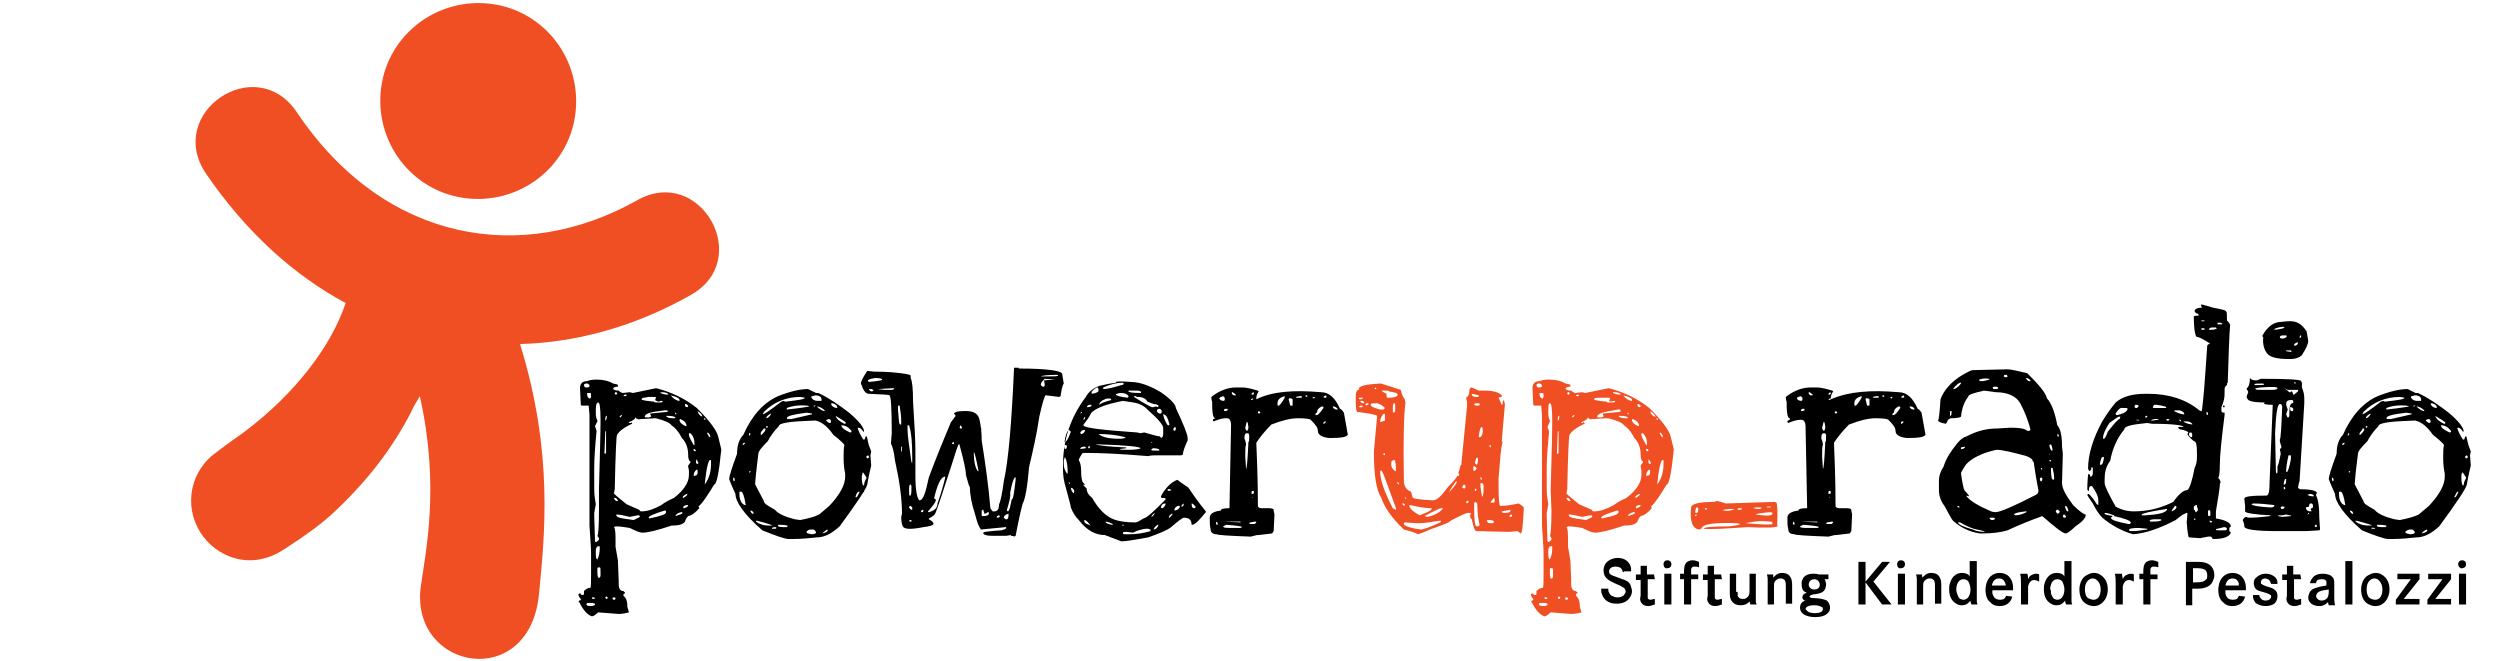 <?xml version="1.0" encoding="utf-8"?>
<!-- Generator: Adobe Illustrator 22.0.1, SVG Export Plug-In . SVG Version: 6.00 Build 0)  -->
<svg version="1.1" xmlns="http://www.w3.org/2000/svg" xmlns:xlink="http://www.w3.org/1999/xlink" x="0px" y="0px"
	 viewBox="0 0 316.8 83.8" style="enable-background:new 0 0 316.8 83.8;" xml:space="preserve">
<style type="text/css">
	.st0{fill:#F04E23;}
</style>
<g id="Lozlis">
	<g>
		<path class="st0" d="M80.7,25.4c-14.4,8.1-31.9,5.5-43.1-11.2c-5.2-7.7-16.7,0.1-11.5,7.8c5,7.3,11,12.8,17.7,16.4
			C42,43.8,37.5,49.8,31,54.7c-0.7,0.5-2.4,1.7-3.7,2.7c-1.4,1-2.5,2.6-2.9,4.4c-0.9,4,1.6,8,5.6,9c2.1,0.5,4.1,0,5.7-1
			c0,0,4-2.5,6.2-4.5c4.8-4.4,8-8.8,10.2-13.1c0.3-0.7,0.7-1.3,1.1-2c2.6,11.6,0.7,19.8,0.1,24.3C52.1,85,67.1,87.6,68.3,75.3
			c0.7-7.3,1.9-17.8-2.4-31.7c7.3-0.2,14.7-2.3,21.6-6.2C95.6,32.9,88.7,20.8,80.7,25.4"/>
		<path class="st0" d="M58.9,25.1c6.8,0.9,13.1-3.8,14-10.6c0.9-6.8-3.8-13.1-10.6-14c-6.8-0.9-13.1,3.8-14,10.6
			C47.4,17.9,52.1,24.2,58.9,25.1"/>
	</g>
	<g>
		<path d="M75.6,48.1L75.6,48.1c0.9,0,1.6,0.2,2.1,0.5c0.4,0.1,0.6,0.1,0.6,0.2V49c-0.4,0-0.6,0.1-0.6,0.3c0.1,0.1,0.3,0.2,0.7,0.2
			c0.1,0.1,0.2,0.2,0.5,0.3l0.9-0.1l0.4,0.1l2.9-0.6h0.1c1.9,0.5,3.6,1.3,5.1,2.5c1.6,1.6,2.5,2.8,2.7,3.6c0.2,0.9,0.4,1.5,0.4,1.7
			c-0.3,3-0.6,4.4-0.9,4.4c-0.9,1.5-1.5,2.3-1.7,2.5l-0.3,0.3l0.1,0.1v0.1c-0.4,0.5-0.9,0.9-1.4,1c-0.2,0.2-0.3,0.4-0.4,0.7
			c-0.3,0.4-0.9,0.5-1.7,0.5c-1.8,0.6-3,0.9-3.7,0.9c-0.3,0-0.8-0.2-1.6-0.6c-0.6-0.1-1.2-0.2-1.8-0.2l-0.2,0.1
			c0.2,0.2,0.2,0.9,0.2,2v0.5l0.3,1.7l0.1,2.6v0.4c0,0.6,0.2,0.9,0.6,0.9l0.2,0.2v0.1c-0.2,0-0.2,0.1-0.2,0.3
			c0.4,0.3,0.5,0.8,0.5,1.4l0.2,0.7c-0.4,0.1-0.8,0.2-1.3,0.2l-2.6-0.2c-0.4,0.4-0.7,0.5-0.8,0.5c-0.6-0.2-1.1-0.8-1.6-1.8l-0.1,0
			l0.1-0.2c0.2,0,0.2-0.1,0.2-0.1v-0.1c-0.2-0.2-0.3-0.4-0.3-0.6l0.1-0.1h0.1c0.1,0,0.1,0,0.1,0.1l0.1,0.1h0.2l0.1-0.1v-0.4
			c0.2-0.2,0.4-0.4,0.8-0.4c0.1-0.1,0.1-0.7,0.1-1.8V70c0-0.6-0.1-1.7-0.2-3.4V52.6l-0.1-1.2h-0.9l-0.1-0.1l-0.1-2.1
			c0-0.6,0.3-0.9,0.9-0.9C74.6,48.2,75,48.1,75.6,48.1z M74,48.8c0,0.1,0.1,0.3,0.2,0.3h0.2c0.2,0,0.3-0.1,0.3-0.2v-0.1
			c-0.1-0.1-0.2-0.2-0.3-0.2h-0.1C74.1,48.6,74,48.7,74,48.8z M74.3,76.6L74.3,76.6c0,0.1,0.2,0.2,0.5,0.2c0.4,0,0.6-0.1,0.6-0.2
			v-0.1l-0.3-0.1h-0.7L74.3,76.6z M74.4,49.8V50c0,0.2,0.1,0.4,0.3,0.5h0.1l0.1-0.2v-0.1c0-0.2,0-0.4-0.1-0.4h-0.2L74.4,49.8z
			 M75,75.7L75,75.7c0,0.2,0.1,0.2,0.3,0.2l0.1-0.1l-0.1-0.1H75z M75.5,52.4c0,0.4,0.1,0.7,0.2,0.9v0.1L75.4,54l0.2,0.6
			c-0.2,2-0.3,3.6-0.3,4.6V62c0,0.7,0.1,1.3,0.2,1.9L75.3,65v0.4l0.1,3.2l0.1,0.1h0c0.2-0.1,0.4-0.2,0.4-0.4v-0.1l-0.2-0.3
			c0.1,0,0.2-1.1,0.2-3.2L75.9,62c0.1-3.9,0.2-6.9,0.2-8.7v-0.1c0-1.5-0.1-2.2-0.3-2.2C75.5,51.1,75.5,51.5,75.5,52.4z M75.5,69.7
			v0.6c0,0.4,0.1,0.6,0.2,0.6c0.2-0.4,0.3-0.9,0.3-1.4v-0.2c0-0.1-0.1-0.1-0.2-0.1C75.6,69.3,75.5,69.5,75.5,69.7z M75.8,71.9
			L75.7,72v0.5c0,0.2,0,0.4,0.1,0.7H76l0.1-0.2v-0.5c0-0.4,0-0.6-0.1-0.6H75.8z M76.7,54.7l-0.1,2.6l0,0.2h0.1l0.1-0.1v-2.8h0
			L76.7,54.7z M76.7,75.7L76.7,75.7l0.1,0.2h0.1l0.1-0.1v-0.1l-0.1-0.1h-0.1L76.7,75.7z M76.7,53.1v0.2c0.1,0,0.2-0.2,0.2-0.6h-0.1
			C76.8,52.7,76.7,52.9,76.7,53.1z M77.6,75.8L77.6,75.8l0.1,0.2h0.2l0.1-0.1v-0.1l-0.1-0.1h-0.2L77.6,75.8z M80.5,52.9
			c0,0.2-0.3,0.4-0.8,0.6v0.1H80l0-0.1H80l0.1,0.1v0.1c-1.1,0.5-1.7,1-1.9,1.4c-0.1,0-0.2,2.3-0.3,6.9l-0.1,0.5
			c0,0.1,0.5,0.5,1.6,1.4l1.6,0.7c0.1,0.1,0.1,0.2,0.2,0.2h0.1c0.8,0,1.6-0.3,2.5-0.8c0.4-0.3,0.9-0.6,1.6-0.9c1.3-1,1.9-2,1.9-2.9
			v-0.6l-0.1-0.5V59l0.3-0.4v-0.1c-0.2-0.1-0.3-0.4-0.3-0.9c0-0.9-0.3-1.6-0.8-2.1c-0.3-0.6-0.7-1.2-1.3-1.6c-0.2-0.3-0.8-0.6-2-0.9
			H83l-1.7,0.1h-0.1C80.9,53.2,80.7,53.1,80.5,52.9L80.5,52.9z M77.8,63.1c0.1,0.3,0.2,0.4,0.5,0.4v-0.1c-0.1-0.1-0.2-0.3-0.3-0.3
			H77.8z M77.9,49.8v0.1L78,50h0.1l0.1-0.1v-0.1l-0.1-0.1H78L77.9,49.8z M78.1,65.2L78.1,65.2l0,0.1c0,0.3,0.7,0.4,2.2,0.6l0.8-0.4
			v0l-0.1-0.2h-0.2l-1,0.2C79,65.3,78.5,65.2,78.1,65.2z M78.5,52.8L78.5,52.8l0.1,0.1l0.2-0.2v-0.1h-0.1L78.5,52.8z M79,50.1
			l0.1,0.1h0.2l0.1-0.1L79.4,50h-0.1C79.1,50,79,50.1,79,50.1z M81.3,50.6c0,0.1,0.5,0.2,1.6,0.3c0,0.1,0.1,0.1,0.3,0.1h0.6l0.2-0.1
			l-0.1-0.1h-0.1l-0.4,0.1L83,50.7v0l0.1-0.2v-0.2l-0.3,0h-0.6C81.6,50.4,81.3,50.4,81.3,50.6z M81.7,52.8c0,0.1,0.2,0.1,0.5,0.1
			l0.3-0.1v-0.1l-0.1-0.2v-0.1l2.1-0.2l0.2-0.1L84.5,52h-0.3C82.5,52.2,81.7,52.4,81.7,52.8z M82.2,65.6L82.2,65.6l0.1,0.1
			c1.4-0.3,2.1-0.5,2.1-0.8v-0.1c0-0.1-0.1-0.1-0.2-0.1C82.9,65.1,82.2,65.4,82.2,65.6z M83.7,49.7v0.1c0.2,0.1,0.5,0.2,0.8,0.2h0.2
			v0C84.6,49.8,84.4,49.7,83.7,49.7L83.7,49.7z M84.4,52.7L84.4,52.7c0.1,0.2,0.4,0.3,0.8,0.3h0.3l0.1-0.1c-0.1-0.1-0.4-0.2-0.9-0.2
			H84.4z M85,50.1L85,50.1L85,50.1c0.3,0.4,0.6,0.6,1,0.7h0.1C86.2,50.5,85.8,50.3,85,50.1z M85.5,52.3L85.5,52.3l0.1,0.2h0.1v-0.1
			l-0.1-0.1H85.5z M85.6,65.4L85.6,65.4c0.6-0.2,0.9-0.3,0.9-0.4v0l-0.1-0.1h-0.1C85.9,65,85.6,65.2,85.6,65.4z M86.1,53.2
			L86.1,53.2c0,0.3,0.3,0.6,0.8,0.8H87V54c0-0.4-0.3-0.7-0.8-0.9L86.1,53.2z M86.5,63L86.5,63l0.1,0.1c0.3-0.2,0.5-0.3,0.5-0.5
			l-0.1,0h0C86.8,62.7,86.6,62.8,86.5,63z M86.6,64.2v0.2h0.1c0.3-0.1,0.5-0.2,0.5-0.4h-0.1C86.8,64,86.7,64.1,86.6,64.2z
			 M86.8,51.3L86.8,51.3c0,0.2,0.1,0.3,0.3,0.3l0.1-0.1v-0.1c-0.1-0.1-0.2-0.2-0.3-0.2H86.8z M87.3,54.9v0.2c0,0.2,0.2,0.6,0.6,1.3
			h0.1v-0.2c0-0.6-0.2-1-0.5-1.3H87.3z M87.9,56.9v0.2l0.2,0.1l0.1-0.1L88,56.9H87.9z M87.9,60.3L87.9,60.3L87.9,60.3
			c0.3,0,0.5-0.1,0.5-0.4v-0.3l-0.1-0.1h0C88,59.7,87.9,60,87.9,60.3z M88.2,58.2v0.5l0.2,0.1h0l0.1-0.1
			C88.5,58.6,88.4,58.4,88.2,58.2L88.2,58.2z M88.4,52.1L88.4,52.1c0.1,0.4,0.3,0.6,0.6,0.7H89C89,52.6,88.8,52.3,88.4,52.1z
			 M89.2,53v0.1l0.1,0.1h0.1v-0.1L89.3,53H89.2z M89.3,61.4L89.3,61.4c0.6-0.8,0.8-1.7,0.8-2.6v-0.5H90
			C89.8,58.2,89.5,59.3,89.3,61.4z M89.6,54.9l0.3,0.5H90v-0.1c0-0.2-0.1-0.3-0.3-0.5L89.6,54.9z"/>
		<path d="M103.4,49.8h0.3c1.3,0.6,2.6,1.5,3.9,2.5c1.3,1.1,1.9,1.9,1.9,2.4h-0.1c-0.2-0.3-0.4-0.5-0.6-0.5h0c-0.1,0-0.1,0-0.1,0.1
			c0.1,0.3,0.3,0.8,0.7,1.4h0.1c0.1,0,0.1-0.1,0.2-0.4h0.1c0.1,0,0.1,0.4,0.3,1.1l0.3,0.8l-0.1,0.5l0.1,1.3
			c-0.1,0.4-0.3,1.2-0.5,2.4c-0.1,0.5-1.3,2.3-3.5,5.3c-1,0.9-1.9,1.4-2.9,1.4c-1,0.1-1.9,0.2-2.9,0.2h-0.7c-0.4,0-1.6-0.4-3.3-1.1
			c-2.3-2-3.4-3.6-3.4-4.6c-0.3-0.7-0.6-1.3-0.8-1.9c0-0.3,0.3-1.3,1-3.2c0-1.1,0.3-1.9,0.8-2.4c1.1-2.5,2.6-4.1,4.4-4.9
			c1.5-0.6,2.8-0.9,3.8-0.9L103.4,49.8z M92.9,60.6c0,0.3,0.1,0.4,0.1,0.4l0.1-0.1v-0.2L93,60.5h0L92.9,60.6z M93.7,62.3v0.3
			c0,0.8,0.3,1.3,0.7,1.4l0.1,0V64c-0.2-1.2-0.4-1.7-0.6-1.7L93.7,62.3z M94.1,56.4c0.1,0,0.2-0.1,0.3-0.2v-0.1
			C94.2,56.1,94.1,56.2,94.1,56.4z M94.9,55.2L94.9,55.2c0.1,0,0.2-0.1,0.2-0.3H95C94.9,54.9,94.9,55,94.9,55.2z M94.9,59.8
			L94.9,59.8l0.1,0.1l0.1-0.1v-0.1h-0.1L94.9,59.8z M95.1,64.8L95.1,64.8c0.1,0.2,0.2,0.3,0.3,0.3h0.1c0-0.2-0.1-0.3-0.3-0.4h-0.1
			L95.1,64.8z M95.7,61.2v0.2c0.3,0.6,0.7,1.3,1.1,2.1c0,0.3,0.5,0.6,1.4,1.1c0.4,0.5,1.3,0.9,2.5,1.2l0.7,0.1
			c1-0.2,1.8-0.4,2.4-0.7l1.3-1.1c1.4-1.5,2-2.7,2-3.7V60c-0.1-0.4-0.2-1.1-0.2-2c0-0.6,0-1.2,0.1-1.6c0-0.1-0.5-0.6-1.4-1.3
			c-0.7-1-1.4-1.6-2.2-1.8h-0.4c-2.9,0.1-4.3,0.3-4.3,0.7c-0.6,0.6-1.1,1.3-1.4,1.9c-0.8,0.8-1.2,1.3-1.2,1.6
			C96,58.5,95.8,59.7,95.7,61.2z M95.8,66v0.1c0.4,0.3,0.9,0.5,1.7,0.5h0.4v0c-0.1-0.1-0.8-0.3-1.9-0.6H95.8z M96.4,54.9v0.2h0.1
			c0.3-0.3,0.5-0.5,0.5-0.7l0-0.1h-0.2C96.6,54.6,96.4,54.7,96.4,54.9z M96.7,52.4v0.1c0.1,0,0.9-0.5,2.3-1.6l0.3-0.1l0.2,0.1
			c1.7-0.2,2.5-0.3,2.5-0.5v0l-0.6-0.1c-1.7,0-3.3,0.6-4.6,1.9L96.7,52.4z M97.1,54.1v0.1h0.1l0.1-0.1v-0.1H97.1z M97.1,53
			c0.2,0,0.4-0.2,0.6-0.5v-0.1C97.3,52.6,97.1,52.8,97.1,53z M97.8,67L97.8,67l0.5,0l0.1-0.1l-0.1-0.1h-0.1
			C97.9,66.8,97.8,66.9,97.8,67z M98.6,66.5v0.1c0,0.2,0.4,0.2,1.1,0.2l0.1-0.1v-0.1C99.3,66.5,99,66.5,98.6,66.5z M99.7,51.7v0.2
			c1.9-0.2,2.9-0.4,2.9-0.4l-0.3-0.1h-0.1C101,51.3,100.2,51.5,99.7,51.7z M99.7,53L99.7,53l0.1,0.1h0.5l2.6-0.6v-0.1l-0.7-0.1
			C100.6,52.5,99.7,52.7,99.7,53z M102.2,67.4L102.2,67.4c0,0.2,0.2,0.2,0.6,0.3c0.4,0,0.6-0.1,0.6-0.2v-0.1
			c-0.1-0.1-0.1-0.2-0.3-0.3h-0.3C102.5,67.1,102.3,67.2,102.2,67.4z M102.8,50.3c0.1,0.3,0.4,0.5,0.8,0.5l0.4,0l0.1,0v-0.2
			c0-0.3-0.3-0.5-0.8-0.5C103,50.2,102.8,50.2,102.8,50.3z M103.1,51.4L103.1,51.4l0.1,0.2l-0.4,0.3v0c0-0.1,0.2-0.3,0.6-0.5H103.1z
			 M103.5,51.5L103.5,51.5L103.5,51.5c0.4,0.4,0.8,0.6,1,0.6l0-0.1V52C104.2,51.7,103.8,51.5,103.5,51.5z M104.2,67.6L104.2,67.6
			L104.2,67.6c0.5-0.1,0.7-0.3,0.7-0.4l-0.1-0.1C104.5,67.3,104.3,67.5,104.2,67.6z M104.7,53.3c0.2,0.2,0.3,0.3,0.5,0.3l0.1-0.1
			v-0.1c0-0.2-0.1-0.3-0.3-0.3C104.8,53.2,104.7,53.2,104.7,53.3z M105.3,51.2L105.3,51.2c0.2,0.4,0.5,0.5,0.8,0.5
			c0-0.3-0.2-0.5-0.6-0.6h-0.1L105.3,51.2z M105.9,52.7L105.9,52.7c0.1,0.4,0.5,0.7,1.1,1h0.1l0.1-0.1v0
			C107.1,53.4,106.7,53.2,105.9,52.7z M106.6,53.9L106.6,53.9c0.1,0.4,0.5,0.6,1.1,0.9h0.1l0.1-0.1v-0.1c-0.4-0.5-0.8-0.7-1.2-0.7
			H106.6z M108.4,63L108.4,63c0.2,0.1,0.3-0.2,0.5-0.6v-0.1h-0.1C108.6,62.4,108.5,62.6,108.4,63z M109,62.4l0.1-0.7l0.1,0.2h0.1
			c0.1-0.1,0.2,0.1,0.2,0.5l-0.1-0.1H109z M109.2,60.3c0,0.8,0.1,1.2,0.2,1.2h0.1c0-0.3,0.1-0.6,0.3-0.9v-0.1l-0.4-0.6h-0.1
			C109.3,59.9,109.3,60.1,109.2,60.3z M109.8,57.8v0.2l0.1,0.1l0.2-0.1v-0.2l-0.1-0.1L109.8,57.8L109.8,57.8z"/>
		<path d="M129.1,46.7c3.7,0,5.5,0.3,5.5,0.7l0.2,1.2c-0.2,0.3-0.3,0.9-0.4,1.6l-0.2,0.1l-1.6-0.2h-0.1c-0.1,0-0.4,0.9-0.8,2.7
			c-0.3,2.1-0.8,4.3-1.3,6.4c-0.2,2.5-0.5,4.1-0.8,4.6c-0.2,0.7-0.5,2-0.9,4.1l-0.2,0.1c-0.1-0.1-0.2-0.1-0.4-0.1v-0.1l-0.6,0.1
			h-1.7c-0.7,0-1.1-0.1-1.2-0.3v-0.1c0-0.1,0.8-0.2,2.3-0.3c0.4-0.1,0.6-0.2,0.6-0.3v-0.1h-0.1l-3.1,0.3c-0.3-0.4-0.5-1-0.7-1.8
			c-0.5-1.5-0.7-2.7-0.7-3.6c-0.1,0-0.2-0.5-0.5-1.5c0-0.7-0.3-1.9-0.8-3.8c0-0.1,0-0.1-0.1-0.1c-0.1,0-0.4,1-1,2.9
			c-1,3-1.6,5-2,5.9c-0.1,0.2-0.4,0.4-0.8,0.6v0.1c0.4,0.2,0.6,0.4,0.6,0.6c-0.1,0.2-0.5,0.3-1.3,0.4c-1.5,0.3-2.4,0.3-2.6-0.1
			c-0.1-0.2-0.2-0.6-0.2-1.2l0.1-0.4c0-1.9-0.3-4.1-0.9-6.8c-0.1-1-0.3-1.7-0.5-2.1l0.1-1.3v-0.1c0-3.1-0.1-4.7-0.3-4.7
			c0-0.1-0.9-0.1-2.6-0.2c-0.4,0-0.7-0.4-1-1.3v-0.1c0.1-0.4,0.4-0.9,0.8-1.5l0.9,0.1h0.4c1.2,0,2.2,0.1,3,0.2
			c0.8,0.1,1.2,0.2,1.2,0.3v0.3c0.2,0.4,0.3,1.4,0.3,3c0.2,3,0.3,5.1,0.3,6.2v3.2c0,1.8,0.2,2.8,0.5,3.1c0.5,0,0.8-1,1.2-2.9
			c1-2.7,2-5.1,2.8-7l0.6-0.8l-0.2-0.3v0c0-0.1,0.3-0.3,1-0.3c1.3-0.1,2,0.2,2.2,1c0.2,0.8,0.3,1.7,0.3,2.7c0.5,3.2,0.9,6.1,1.1,8.6
			c0.1,0.2,0.2,0.3,0.3,0.4h0.2c0.4,0,0.6-0.3,0.6-0.9c0.2-0.4,0.4-1.4,0.6-2.9c0.6-2.7,1-7.5,1.3-14.4H129.1z M110,48.2v0.1
			l0.1,0.1c1.1-0.1,1.7-0.2,1.7-0.3c0-0.1-0.3-0.2-0.9-0.2C110.3,48,110,48.1,110,48.2z M110.1,49.3L110.1,49.3
			c0.1,0.2,0.2,0.3,0.4,0.3l0.2-0.1l-0.2-0.2H110.1z M111.2,49.3L111.2,49.3l0.9,0.1h1l0.2-0.1v-0.1l-0.3,0L111.2,49.3L111.2,49.3z
			 M113.8,51.4V52c0.1,1.2,0.1,1.8,0.3,1.8h0.1v-0.5c0-0.6-0.1-1.3-0.2-1.9H113.8z M114.2,56.7V57l0,0.2h0.1v-0.6H114.2z M115,53.9
			v0.5c0,0.7,0.2,2.1,0.5,4.2h0.1v-0.6c0-1.8-0.1-3.2-0.4-4.1H115z M115.2,62.2c0,0.4,0,0.6,0.1,0.6h0.1c0.1-0.3,0.1-0.6,0.1-1.1
			c0-0.2-0.1-0.3-0.1-0.3C115.2,61.4,115.2,61.7,115.2,62.2z M115.2,64.2v0.1c0.1,0.2,0.2,0.3,0.4,0.3v-0.3l-0.2-0.2L115.2,64.2z
			 M115.2,66l0.1,0.1l0.2,0v-0.2h-0.2L115.2,66z M116.7,64.9h0.2l0.1-0.1v-0.2C116.8,64.6,116.7,64.7,116.7,64.9z M118.4,63v0.2
			l0.2,0.1v0c0,0.3-0.3,0.7-1,1.5v0.1h0.1c0.8-0.2,1.1-0.6,1.1-1.1c0.5-1.4,0.8-2.5,1-3.4v0h-0.1C119.2,60.5,118.8,61.4,118.4,63z
			 M120.6,56.2l0.2,0.1l0.1-0.1v-0.1l-0.1-0.1L120.6,56.2z M121.7,53.9L121.7,53.9l-0.1,0.3l0.1,0.1h0.1c0.1,0,0.1,0,0.1-0.1
			C121.8,54,121.8,53.9,121.7,53.9z M123.4,57.3L123.4,57.3c0,1.2,0.2,2,0.5,2.4h0.1v0C123.7,58.1,123.5,57.3,123.4,57.3L123.4,57.3
			z M124.4,54.3L124.4,54.3l0.1,0.1h-0.1V54.3z M124.4,64.7v0.6c0,0.1,0.1,0.1,0.2,0.1c0.4,0,0.7-0.1,0.7-0.3v-0.2h-0.1
			c-0.2,0.1-0.3,0.2-0.4,0.2c-0.1,0-0.1-0.2-0.2-0.5l-0.1,0h0L124.4,64.7z M126.3,65.5c0,0.1,0,0.1,0.1,0.1c0.2,0,0.3-0.1,0.3-0.2
			l-0.1-0.1h-0.1C126.5,65.4,126.3,65.4,126.3,65.5z M127.2,65.6L127.2,65.6l0.2,0.2h0.2c0.1,0,0.2-0.2,0.2-0.5v-0.2h0
			C127.4,65.2,127.2,65.4,127.2,65.6z M127.6,64.6v0.1l0.1,0.1v0c0.2,0,0.3-0.5,0.5-1.5c0.2,0,0.3-0.8,0.5-2.5v-0.3h-0.1
			c-0.2,0.2-0.4,0.9-0.6,2C128.1,62.8,127.9,63.6,127.6,64.6z M131.9,48.7v0.1l0.2,0.2h0.2l0.1-0.2v0l-0.1-0.6l1.4-0.1v0l-1.3-0.1
			C132.1,48.3,131.9,48.5,131.9,48.7z M131.9,47.7L131.9,47.7l0.6,0c1,0,1.5,0,1.6-0.1l-0.1-0.1C132.7,47.5,132,47.6,131.9,47.7z"/>
		<path d="M143.3,48.4c1,0,2.3,0.4,3.8,1.3c1.3,0.9,1.9,1.6,1.9,2c1,2.1,1.5,3.4,1.5,3.8l0,0.3c-0.4,0.9-0.6,1.4-0.6,1.8l-0.2,0.1
			h-3.2c-0.3,0-0.7,0-1,0.1c-3.6-0.3-6.1-0.4-7.5-0.4h-0.8c-0.3,0.4-0.5,0.8-0.5,0.9c0.2,0.3,0.3,0.8,0.3,1.3c0,1,0.1,1.5,0.4,1.7
			l0.1,0.2v0l-0.2-0.1v0.1l0.4,0.4c0,0.4,0.2,0.8,0.7,1.2c0.8,1.4,1.7,2.3,2.7,2.7c0.8,0.3,1.7,0.4,2.8,0.4c0.2,0,0.5-0.2,1-0.5
			c0.5-0.1,1.4-1,2.8-2.4v-0.1c0-0.1-0.2-0.1-0.5-0.1l-0.1-0.2c0.6-1.1,1.3-1.8,2.1-2.1c0.1,0.1,0.5,0.4,1.4,1
			c0.6,0.9,1.3,1.9,2.2,3v0.1c-0.8,1-1.4,1.6-1.7,1.6h-0.1c0-0.6-0.3-0.9-1-0.9c-0.1,0-0.7,0.4-1.6,1.2c-0.5,0.4-1.5,0.8-2.9,1.3
			c-1.7,0.3-2.8,0.5-3.4,0.5l-2.1-0.8c-1.2,0-2.3-0.6-3.3-1.9c-0.4-0.4-0.8-1-1-1.6c0-0.2-0.3-1.2-0.8-3.1c-0.2-0.8-0.2-1.5-0.2-2.1
			v-0.1c0-3.3,1-6.2,2.9-8.7c0.3-0.6,0.9-1.1,1.7-1.4c0.5-0.1,1.2-0.3,2.1-0.4C141.3,48.3,142,48.3,143.3,48.4z M134.9,57.9
			L134.9,57.9l0,0.1l0,0.1c-0.1,0.1-0.1,0.3-0.1,0.5v0.2c0,0.4,0.1,0.8,0.4,1.2h0.1C135.3,58.7,135.1,58.1,134.9,57.9z M134.9,56.5
			l0,0.2c0,0.2,0.1,0.2,0.1,0.2c0.1,0,0.2-0.1,0.2-0.4l-0.1-0.1H134.9z M135.4,54.5c-0.2,0.2-0.4,0.7-0.5,1.5h0.1
			c0.1,0,0.4-0.4,0.7-1.3C135.6,54.6,135.5,54.5,135.4,54.5z M135.4,61.1L135.4,61.1l0.1,0.2h0.1v-0.1L135.4,61.1L135.4,61.1z
			 M135.8,61.8L135.8,61.8l-0.1,0.1c0.1,0.4,0.3,0.6,0.4,0.6l0-0.1v-0.1C136.2,62.2,136.1,62,135.8,61.8z M136.9,56.9L136.9,56.9
			L136.9,56.9l0.7-0.1v-0.1l-0.1-0.1h-0.1C137.1,56.6,136.9,56.7,136.9,56.9z M136.9,52.4L136.9,52.4L136.9,52.4l0.2-0.1v-0.1H137
			L136.9,52.4z M136.9,54.8v0.1L137,55h0.1c0.2-0.1,0.3-0.2,0.4-0.4v-0.1h-0.2C137.2,54.5,137,54.6,136.9,54.8z M137.3,53.8v0.1
			c0,0.3,2.3,0.6,6.8,0.9l0.4,0.1l0.5-0.1c1.1,0.3,1.7,0.5,2,0.5c0,0.1,0.1,0.1,0.2,0.2c0.2-0.2,0.2-0.4,0.2-0.6v-0.7
			c0-0.3-0.6-1.1-1.9-2.2c-0.5-0.6-1.2-0.9-1.9-1l-1.3-0.2c-2.1,0.4-3.4,0.9-4,1.5C138,52.9,137.7,53.3,137.3,53.8z M137.3,53.2
			L137.3,53.2c0.1,0,0.2-0.1,0.2-0.3v-0.1C137.4,52.9,137.3,53,137.3,53.2z M137.4,66v0.1c0,0.1,0.2,0.3,0.6,0.4l0.2,0.1v0
			c-0.3-0.4-0.5-0.6-0.7-0.7H137.4z M137.7,51.6L137.7,51.6L137.7,51.6c0.4,0,0.6-0.1,0.6-0.2v-0.1h-0.2
			C137.9,51.3,137.8,51.4,137.7,51.6z M137.9,56.6v0.2h0.2v-0.1l0-0.1v-0.1L137.9,56.6z M138.3,49.8L138.3,49.8l0.1,0.1h0
			c0.5-0.1,0.8-0.2,0.8-0.4v-0.2l-0.1-0.2H139C138.5,49.4,138.3,49.6,138.3,49.8z M138.8,56.3L138.8,56.3c0.6,0.2,1.9,0.3,3.9,0.4
			l0,0v0.1l-0.8,0.1c0,0.1,0.3,0.1,1,0.1c1,0,1.6-0.1,1.6-0.2C144.5,56.6,142.6,56.4,138.8,56.3z M139.2,55L139.2,55
			c0.5,0.4,1.3,0.6,2.6,0.6h0.3l0.5-0.1v-0.1C141.4,55.1,140.3,55,139.2,55z M139.3,51.3c0.2-0.2,0.7-0.4,1.5-0.6v-0.1l-0.1-0.1
			h-0.4C139.6,50.7,139.3,51,139.3,51.3z M139.8,49.3L139.8,49.3c0.5,0,1.3-0.2,2.3-0.5c0.2,0,0.3-0.1,0.3-0.2l-0.1-0.1h-0.1
			c-0.7,0-1.5,0.2-2.4,0.6L139.8,49.3L139.8,49.3z M140.1,66.1L140.1,66.1c0,0.2,0.3,0.3,0.8,0.4l0.1,0v-0.1
			C140.6,66.2,140.3,66.1,140.1,66.1L140.1,66.1z M141.4,50L141.4,50c0,0.1,0.5,0.3,1.5,0.4l0.1-0.1v-0.1c-0.2-0.3-0.5-0.4-1-0.4
			h-0.1C141.6,49.9,141.4,49.9,141.4,50z M142.2,66.5v0.1h0.2v-0.1H142.2z M143.6,67.5l-0.8-0.1h-0.1c-0.2,0-0.4,0-0.4,0.1v0.1
			l0.1,0.1h0.7c0.8,0,1.7-0.1,2.7-0.4v-0.1c0-0.1-0.2-0.2-0.4-0.2h-0.2C144.6,67.1,144.1,67.2,143.6,67.5z M143,49.5v0.1
			c0,0.1,0.5,0.2,1.5,0.2l0.1,0v-0.1c0-0.1-0.2-0.2-0.5-0.2H143z M143.7,50.3L143.7,50.3c1.4,0.9,2.2,1.3,2.3,1.3h0.1l0.4-0.1
			l0.2,0.1l0.1-0.1v-0.1c-0.1-0.1-0.3-0.2-0.6-0.2l-0.8-0.3c-0.2-0.4-0.6-0.6-1.2-0.6h-0.1C143.8,50.1,143.7,50.2,143.7,50.3z
			 M145.9,56v0.1h0.1V56H145.9z M145.9,57c0,0.1,0.2,0.1,0.6,0.1l0.4,0V57c0-0.1-0.3-0.2-0.8-0.2C146,56.9,145.9,56.9,145.9,57z
			 M145.9,65.5L145.9,65.5c0.2-0.1,0.3-0.2,0.4-0.4l0-0.1C146.1,65.2,145.9,65.3,145.9,65.5z M146.2,67.1c0.2,0,0.5-0.2,0.6-0.6
			h-0.1C146.4,66.7,146.2,66.9,146.2,67.1z M146.6,52.1c0.1,0.2,0.2,0.3,0.4,0.3h0.1l0.1-0.1V52l-0.2-0.2
			C146.7,51.8,146.6,51.9,146.6,52.1z M147.1,64.3L147.1,64.3l0.1,0.1c0.2,0,0.4-0.2,0.5-0.5v-0.1C147.4,63.8,147.2,63.9,147.1,64.3
			z M147.4,52.6c0.2,0.8,0.5,1.2,0.6,1.3h0.1l0.1-0.1c-0.2-0.8-0.4-1.2-0.6-1.2l-0.1-0.1H147.4z M147.9,62.1L147.9,62.1l0.2,0.1
			c0.2,0,0.2,0,0.3-0.1l-0.1-0.1h-0.1C148.1,61.9,148,62,147.9,62.1z M148.1,65.6h0.1c0.2-0.2,0.4-0.4,0.4-0.5h-0.1
			C148.3,65.2,148.1,65.4,148.1,65.6z M148.7,54.3v0.2l0.1,0.1c0.1,0,0.2-0.1,0.2-0.3v-0.1l-0.1-0.1L148.7,54.3L148.7,54.3z
			 M148.8,64.6l0.1,0.1c0.4-0.1,0.6-0.3,0.6-0.5v-0.1h-0.1C149.1,64.1,148.9,64.3,148.8,64.6z M149.7,64.2L149.7,64.2l0.1,0
			c0.2-0.1,0.2-0.2,0.2-0.4v0H150C149.8,63.9,149.7,64.1,149.7,64.2z M151,63.8L151,63.8L151,63.8c0,0.4,0.1,0.6,0.3,0.6h0.1
			l0.1-0.1v-0.1C151.3,64,151.2,63.8,151,63.8z"/>
		<path d="M167.4,49.7c1,0,1.8,0.7,2.4,2.1c0.1,0,0.3,0.2,0.5,0.5l0.5,2.8c-0.2,0.3-0.9,0.4-2,0.4h-0.4c-0.9-0.1-1.4-0.4-1.4-0.9
			c0-0.4-0.3-0.8-0.9-1.4c-0.1-0.1-0.6-0.2-1.6-0.2c-1,0-2.1,0.3-3.4,0.8c-0.9,0.9-1.5,1.7-1.9,2.3c0.2,4.5,0.2,7.2,0.2,8
			c0,0.2,0.2,0.3,0.5,0.3h0.9c0.4,0,0.6,0.1,0.6,0.2v0.1l0.1,0.5l-0.1,2.1l-0.2,0.3l-1.7,0.2h-0.2l-0.8,0.2
			c-2.8-0.1-4.3-0.2-4.3-0.3c-0.5,0-0.8-0.2-0.8-0.7c-0.1-0.3-0.1-0.8-0.1-1.4c0-0.5,0.5-0.8,1.4-0.9c0-0.2,0.3-0.3,1-0.3l0.1,0
			v-0.1L156,53.9c0-0.6-0.2-0.9-0.5-0.9h-0.2c-0.3,0-0.8,0.1-1.5,0.4l-0.1-0.1v-0.1c0-0.1,0.1-0.1,0.3-0.2V53
			c-0.3,0-0.4-0.7-0.4-2.1c0,0-0.1-0.2-0.1-0.6c1-0.8,2.1-1.2,3.1-1.2h0.9c0.3,0,0.9,0.1,1.9,0.4l0.1,0.1c-0.2,0.3-0.3,0.6-0.3,0.8
			v0.2C161.2,49.6,163.9,49.4,167.4,49.7z M154.2,66.1l-0.1,0.1v0.2l0.1,0.1h0.1v-0.2L154.2,66.1z M154.5,50.5
			c0.1,0.2,0.3,0.3,0.6,0.3l0.1-0.1v-0.3l-0.2-0.2C154.7,50.3,154.5,50.4,154.5,50.5z M155,66.7L155,66.7c0,0.2,0.4,0.2,1.1,0.2h1.1
			l0.2-0.1c0-0.1-0.7-0.2-2-0.3L155,66.7z M155.1,52L155.1,52l0.1,0.1c0.2,0,0.4-0.1,0.4-0.2l-0.1-0.1h-0.1
			C155.3,51.8,155.1,51.8,155.1,52z M155.1,66.1L155.1,66.1l2.1,0.1v-0.1l-1.3,0L155.1,66.1L155.1,66.1z M156.1,49.7v0.2l0.2,0.2
			h0.3v-0.1l-0.4-0.3H156.1z M157.7,55.4v0.2c0.1,0.2,0.2,0.5,0.2,0.8c-0.1,0.1-0.1,0.6-0.1,1.5l0.1,1.5h0c0.1,0,0.2-1.1,0.3-3.4
			c0.1,0,0.1-0.3,0.1-0.8c0-0.2-0.1-0.3-0.2-0.3H158C157.8,54.9,157.7,55.1,157.7,55.4z M158,53.4l-0.2,0.8c0,0.2,0.1,0.3,0.2,0.4h0
			c0.1,0,0.2-0.2,0.2-0.5l-0.1-0.6H158z M158.3,66.3l0.1,0.1h0.6l0.2-0.2c0-0.1-0.1-0.1-0.2-0.1C158.5,66.2,158.3,66.2,158.3,66.3z
			 M158.5,50.6L158.5,50.6l0.1,0.1l0.2-0.1v-0.1h-0.1L158.5,50.6z M158.6,49.9V50h0.2l0.1-0.1v-0.1l-0.1-0.1L158.6,49.9z
			 M158.6,62.3v0.3h0.1l0.2-0.1v-0.2l-0.1-0.1h-0.1L158.6,62.3z M158.7,63v0.1h0.1L158.7,63L158.7,63z M159.4,52.2v0.1l0.1,0.1h0.1
			l0.1-0.1v-0.1l-0.2-0.1L159.4,52.2z M161.9,51.4L161.9,51.4c0.2,0.1,0.5-0.3,0.9-1v-0.2h0C162.1,50.4,161.8,50.7,161.9,51.4z
			 M163.3,50.6l0.2,0.8h0.3l0-0.8l-0.1-0.1h-0.1C163.4,50.4,163.3,50.5,163.3,50.6z M164.2,50.3L164.2,50.3l0.1,0.1h0.4
			c0.2,0,0.3,0,0.3-0.1l-0.1-0.1h-0.2L164.2,50.3z M165.4,50.2L165.4,50.2l0.2,0.1l0.1-0.1l-0.1-0.1
			C165.5,50.1,165.4,50.1,165.4,50.2z M166.3,50.4L166.3,50.4l0.2,0.1l0.1-0.1v-0.1h-0.1L166.3,50.4z M166.7,52.6h0.2
			c0.2-0.1,0.4-0.3,0.8-0.9v-0.1c0-0.1-0.1-0.1-0.2-0.1c-0.4,0.2-0.6,0.4-0.6,0.8C166.7,52.3,166.7,52.4,166.7,52.6z M167.7,53.6
			v0.1h0.1l0.2-0.2v-0.1h-0.1C167.8,53.5,167.7,53.5,167.7,53.6z M167.7,50.3L167.7,50.3l0.1,0.1h0.2l0.1-0.1v-0.1l-0.1-0.1
			L167.7,50.3L167.7,50.3z M168.9,51.5v0.1c0.1,0.2,0.3,0.3,0.5,0.3h0.1v-0.1C169.3,51.6,169.2,51.5,168.9,51.5L168.9,51.5z"/>
		<path class="st0" d="M175,48.6l2.5,0.8c0.1,0.4,0.2,0.8,0.5,1.2l0.1,0.4c-0.2,1.5-0.3,4.8-0.2,9.9c0,0.7,0.3,1.2,0.9,1.4L179,63
			c0,0.2,0.8,0.3,2.5,0.4h0.1c0.5,0,1.1-0.6,1.9-1.7c0.6-0.6,1-1.1,1.2-1.4h0.2v-0.2l-0.1-0.2c0.1-0.2,0.2-0.5,0.3-1l0.1,0v-0.3
			l0.7-7.1v-0.6l-0.1-0.4v-0.1c0.3-0.2,0.4-0.5,0.4-0.9c0-0.2,0.1-0.4,0.3-0.4l0.9,0.4h0.8c1,0,1.7,0.2,2.1,0.6v0.2
			c-0.3,0-0.4,0.1-0.4,0.1l0.4,0.9h0.1c0-0.4,0.1-0.6,0.1-0.6c0.1,0.1,0.2,0.3,0.2,0.6l-0.4,4.6l0.1,0.1v0.1c-0.2,0.5-0.3,2-0.5,4.5
			v1.1c0,1.6,0.1,2.4,0.2,2.4h0.2c0.5,0,1.2-0.1,2.1-0.3c0.1,0,0.4,0.2,0.7,0.5c-0.1,2.2-0.2,3.3-0.4,3.3l-0.4-0.3l-1.1,0.1
			l-4.1-0.1c-0.2,0-0.4-0.5-0.6-1.5c-0.2-0.1-0.2-0.3-0.2-0.5l0.1-0.3H186c-0.2,0-0.9,0.3-2.2,1c-0.1,0.2-0.9,0.5-2.6,1.1
			c-0.4,0.2-0.9,0.4-1.5,0.6c-0.4-0.2-1-0.4-1.8-0.6c-1.6-1.5-2.5-2.9-2.9-4.1c-0.6-0.9-0.9-2.8-0.9-5.8l0.4-4.4v-0.1
			c0-0.1-0.8-0.3-2.5-0.5c-0.2-0.2-0.2-0.8-0.2-1.8c0-0.7,0.1-1,0.4-1C172.1,48.9,173,48.7,175,48.6z M172.2,50.4v0.1l0.1,0.1h0.1
			l0.3-0.1v-0.1H172.2z M172.2,51.5l0.1,0.1h0.3l0.1-0.1l-0.1-0.1h-0.2L172.2,51.5z M172.4,50.8v0.1c0,0.1,0.2,0.2,0.4,0.2l0.1-0.1
			V51l-0.2-0.2H172.4z M173,51.2v0.1l0.1,0v0.1c0.2-0.1,0.3-0.1,0.3-0.2v-0.1h-0.2L173,51.2z M173.7,51.3c0,0.2,0.4,0.4,1.2,0.6h0.4
			c0.1,0,0.1-0.1,0.2-0.2c-0.3-0.3-0.6-0.5-1-0.6h-0.3C173.9,51.1,173.7,51.1,173.7,51.3z M174.2,49.2v0.1h0.2v-0.1l-0.1-0.1h0
			L174.2,49.2z M174.9,53.2v0.3l0.6-0.2v-0.8l-0.1-0.1C175.2,52.5,175.1,52.7,174.9,53.2z M174.9,59.7v0.1c0,1,0.5,2.5,1.6,4.6
			c0.2,0.1,0.3,0.2,0.4,0.2v-0.2l-1.1-3c-0.4-1.1-0.6-1.7-0.8-1.8h0L174.9,59.7z M175.1,49.5L175.1,49.5c0,0.1,0.2,0.2,0.6,0.4
			c0,0.3,0,0.5,0.1,0.5h0.2c0.6,0,1-0.1,1.1-0.3V50c0-0.2-0.4-0.3-1.1-0.4c0-0.1-0.1-0.1-0.4-0.1h-0.2L175.1,49.5z M175.4,57.4
			l-0.1,0.1v0.1l0.1,0.1l0.1-0.1v-0.1L175.4,57.4z M176.3,58.7v0.2c0,0.3,0.2,0.6,0.5,0.8h0.1v0c0-0.9-0.1-1.4-0.2-1.4h-0.1
			C176.3,58.4,176.3,58.5,176.3,58.7z M176.5,51.5v0.7l0.1,0.1c0.2-0.1,0.2-0.2,0.2-0.5v-0.4c0-0.2,0-0.3-0.1-0.3h-0.1
			C176.6,51.2,176.5,51.3,176.5,51.5z M177,61.1L177,61.1c0.1,0.2,0.2,0.3,0.3,0.3v0C177.3,61.2,177.2,61.1,177,61.1z M177.7,63.8
			v0.1c0.1,0.1,0.2,0.2,0.3,0.2v-0.2l-0.1-0.1H177.7z M179.8,66.3h-0.3l-1.5-0.1H178l-0.1,0.1v0.1c0,0.2,0.7,0.5,2.1,0.7
			c0.4,0,1.2-0.3,2.5-0.9l0.1-0.1v-0.1h-0.2C181.5,66.1,180.7,66.3,179.8,66.3z M178,63L178,63l0.1,0.2h0.1v-0.1L178,63L178,63z
			 M178.6,64.1L178.6,64.1c0,0.3,0.4,0.7,1.3,1.2c1-0.4,1.5-0.6,1.5-0.8v-0.1c-0.6,0-1.5-0.1-2.7-0.4H178.6z M180.5,65.4L180.5,65.4
			l0.4,0.1c0.9-0.2,1.6-0.6,1.9-1v-0.1h-0.2C182.5,64.4,181.8,64.7,180.5,65.4z M183.6,62.4L183.6,62.4L183.6,62.4
			c0.7-0.7,1-1.2,1-1.3v-0.1h-0.1C184.2,61.4,183.9,61.8,183.6,62.4z M185.5,61.4c-0.2,0.2-0.2,0.3-0.2,0.4l0.2,0.1h0.1l0.1-0.1
			v-0.3L185.5,61.4z M185.8,63.7L185.8,63.7l0.1,0.1l0.2-0.2v-0.1C185.9,63.4,185.8,63.5,185.8,63.7z M186.5,49.9
			c0,0.3,0.2,0.4,0.6,0.4h0.2l0.1-0.1v-0.1C187.4,50.1,187.1,50,186.5,49.9L186.5,49.9z M186.7,59.3v0.3l0.1,0.1
			c0.1-0.1,0.3-0.2,0.3-0.3v-0.1l-0.2-0.2h-0.2L186.7,59.3z M186.8,51.2L186.8,51.2c0,0.1,0.1,0.2,0.3,0.2h0.1c0.2,0,0.3,0,0.3-0.1
			v-0.1c0-0.1-0.2-0.1-0.4-0.1h-0.1L186.8,51.2z M186.8,63.7v0.4c0,1.8,0.1,2.6,0.3,2.6h0.2c0.1-0.1,0.2-0.1,0.2-0.2
			c-0.1-0.3-0.3-1.2-0.3-2.7l-0.2-0.2L186.8,63.7z M186.9,61.9v0.3h0.1l0.1-0.1V62L186.9,61.9L186.9,61.9z M186.9,58.7l0.2,0.2
			c0.1,0,0.2-0.3,0.2-0.8l-0.1-0.1h-0.1C187,58.3,186.9,58.5,186.9,58.7z M187.4,55.2v0.2h0.1c0.2,0,0.4-0.3,0.4-0.9
			c0-0.2-0.1-0.4-0.1-0.4C187.6,54.1,187.5,54.5,187.4,55.2z M187.6,61.2l0,0.2c0,0.4,0.1,0.9,0.2,1.5h0.1c0.1-0.4,0.1-0.8,0.1-1.1
			v-0.2C188,61.3,187.9,61.2,187.6,61.2L187.6,61.2z M187.6,60.7L187.6,60.7l0.1,0.1l0.1-0.1l-0.1-0.2h-0.1L187.6,60.7z M188.4,66
			L188.4,66c0.1,0.2,0.2,0.3,0.4,0.3h0.4l0.1-0.1v-0.1c0-0.1-0.2-0.2-0.5-0.2h-0.3L188.4,66z M188.8,56.4l-0.1,0.1
			c0.1,0.1,0.1,0.2,0.2,0.2h0v-0.3H188.8z M189.3,63.1l-0.4,0.5v0.1h0.4l0.1-0.1v-0.2C189.4,63.2,189.4,63.1,189.3,63.1z
			 M190.3,64.8v0.1l0.2,0.1h0.1c0.6,0,0.8-0.1,0.8-0.3v-0.1h0L190.3,64.8z M191.3,65.3v0.2h0.2l0.1-0.1v-0.1c0-0.1,0-0.1-0.1-0.1
			L191.3,65.3z"/>
		<path class="st0" d="M196.3,48.1L196.3,48.1c0.9,0,1.6,0.2,2.1,0.5c0.4,0.1,0.6,0.1,0.6,0.2V49c-0.4,0-0.6,0.1-0.6,0.3
			c0.1,0.1,0.3,0.2,0.7,0.2c0.1,0.1,0.2,0.2,0.5,0.3l0.9-0.1l0.4,0.1l2.9-0.6h0.1c1.9,0.5,3.6,1.3,5.1,2.5c1.6,1.6,2.5,2.8,2.7,3.6
			c0.2,0.9,0.4,1.5,0.4,1.7c-0.3,3-0.6,4.4-0.9,4.4c-0.9,1.5-1.5,2.3-1.7,2.5l-0.3,0.3l0.1,0.1v0.1c-0.4,0.5-0.9,0.9-1.4,1
			c-0.2,0.2-0.3,0.4-0.4,0.7c-0.3,0.4-0.9,0.5-1.7,0.5c-1.8,0.6-3,0.9-3.7,0.9c-0.3,0-0.8-0.2-1.6-0.6c-0.6-0.1-1.2-0.2-1.8-0.2
			l-0.2,0.1c0.2,0.2,0.2,0.9,0.2,2v0.5l0.3,1.7l0.1,2.6v0.4c0,0.6,0.2,0.9,0.6,0.9l0.2,0.2v0.1c-0.2,0-0.2,0.1-0.2,0.3
			c0.4,0.3,0.5,0.8,0.5,1.4l0.2,0.7c-0.4,0.1-0.8,0.2-1.3,0.2l-2.6-0.2c-0.4,0.4-0.7,0.5-0.8,0.5c-0.6-0.2-1.1-0.8-1.6-1.8l-0.1,0
			l0.1-0.2c0.2,0,0.2-0.1,0.2-0.1v-0.1c-0.2-0.2-0.3-0.4-0.3-0.6l0.1-0.1h0.1c0.1,0,0.1,0,0.1,0.1l0.1,0.1h0.2l0.1-0.1v-0.4
			c0.2-0.2,0.4-0.4,0.8-0.4c0.1-0.1,0.1-0.7,0.1-1.8V70c0-0.6-0.1-1.7-0.2-3.4V52.6l-0.1-1.2h-0.9l-0.1-0.1l-0.1-2.1
			c0-0.6,0.3-0.9,0.9-0.9C195.3,48.2,195.7,48.1,196.3,48.1z M194.7,48.8c0,0.1,0.1,0.3,0.2,0.3h0.2c0.2,0,0.3-0.1,0.3-0.2v-0.1
			c-0.1-0.1-0.2-0.2-0.3-0.2H195C194.8,48.6,194.7,48.7,194.7,48.8z M195,76.6L195,76.6c0,0.1,0.2,0.2,0.5,0.2
			c0.4,0,0.6-0.1,0.6-0.2v-0.1l-0.3-0.1h-0.7L195,76.6z M195.1,49.8V50c0,0.2,0.1,0.4,0.3,0.5h0.1l0.1-0.2v-0.1c0-0.2,0-0.4-0.1-0.4
			h-0.2L195.1,49.8z M195.7,75.7L195.7,75.7c0,0.2,0.1,0.2,0.3,0.2l0.1-0.1l-0.1-0.1H195.7z M196.2,52.4c0,0.4,0.1,0.7,0.2,0.9v0.1
			l-0.3,0.7l0.2,0.6c-0.2,2-0.3,3.6-0.3,4.6V62c0,0.7,0.1,1.3,0.2,1.9L196,65v0.4l0.1,3.2l0.1,0.1h0c0.2-0.1,0.4-0.2,0.4-0.4v-0.1
			l-0.2-0.3c0.1,0,0.2-1.1,0.2-3.2l-0.1-2.6c0.1-3.9,0.2-6.9,0.2-8.7v-0.1c0-1.5-0.1-2.2-0.3-2.2C196.2,51.1,196.2,51.5,196.2,52.4z
			 M196.2,69.7v0.6c0,0.4,0.1,0.6,0.2,0.6c0.2-0.4,0.3-0.9,0.3-1.4v-0.2c0-0.1-0.1-0.1-0.2-0.1C196.3,69.3,196.2,69.5,196.2,69.7z
			 M196.5,71.9l-0.1,0.2v0.5c0,0.2,0,0.4,0.1,0.7h0.2l0.1-0.2v-0.5c0-0.4,0-0.6-0.1-0.6H196.5z M197.4,54.7l-0.1,2.6l0,0.2h0.1
			l0.1-0.1v-2.8h0L197.4,54.7z M197.4,75.7L197.4,75.7l0.1,0.2h0.1l0.1-0.1v-0.1l-0.1-0.1h-0.1L197.4,75.7z M197.4,53.1v0.2
			c0.1,0,0.2-0.2,0.2-0.6h-0.1C197.5,52.7,197.4,52.9,197.4,53.1z M198.3,75.8L198.3,75.8l0.1,0.2h0.2l0.1-0.1v-0.1l-0.1-0.1h-0.2
			L198.3,75.8z M201.2,52.9c0,0.2-0.3,0.4-0.8,0.6v0.1h0.2l0-0.1h0.1l0.1,0.1v0.1c-1.1,0.5-1.7,1-1.9,1.4c-0.1,0-0.2,2.3-0.3,6.9
			l-0.1,0.5c0,0.1,0.5,0.5,1.6,1.4l1.6,0.7c0.1,0.1,0.1,0.2,0.2,0.2h0.1c0.8,0,1.6-0.3,2.5-0.8c0.4-0.3,0.9-0.6,1.6-0.9
			c1.3-1,1.9-2,1.9-2.9v-0.6l-0.1-0.5V59l0.3-0.4v-0.1c-0.2-0.1-0.3-0.4-0.3-0.9c0-0.9-0.3-1.6-0.8-2.1c-0.3-0.6-0.7-1.2-1.3-1.6
			c-0.2-0.3-0.8-0.6-2-0.9h-0.3l-1.7,0.1h-0.1C201.6,53.2,201.4,53.1,201.2,52.9L201.2,52.9z M198.5,63.1c0.1,0.3,0.2,0.4,0.5,0.4
			v-0.1c-0.1-0.1-0.2-0.3-0.3-0.3H198.5z M198.6,49.8v0.1l0.1,0.1h0.1l0.1-0.1v-0.1l-0.1-0.1h-0.1L198.6,49.8z M198.8,65.2
			L198.8,65.2l0,0.1c0,0.3,0.7,0.4,2.2,0.6l0.8-0.4v0l-0.1-0.2h-0.2l-1,0.2C199.7,65.3,199.2,65.2,198.8,65.2z M199.2,52.8
			L199.2,52.8l0.1,0.1l0.2-0.2v-0.1h-0.1L199.2,52.8z M199.7,50.1l0.1,0.1h0.2l0.1-0.1l-0.1-0.1H200C199.8,50,199.7,50.1,199.7,50.1
			z M202,50.6c0,0.1,0.5,0.2,1.6,0.3c0,0.1,0.1,0.1,0.3,0.1h0.6l0.2-0.1l-0.1-0.1h-0.1l-0.4,0.1l-0.2-0.1v0l0.1-0.2v-0.2l-0.3,0
			h-0.6C202.3,50.4,202,50.4,202,50.6z M202.4,52.8c0,0.1,0.2,0.1,0.5,0.1l0.3-0.1v-0.1l-0.1-0.2v-0.1l2.1-0.2l0.2-0.1l-0.1-0.2
			h-0.3C203.2,52.2,202.4,52.4,202.4,52.8z M202.9,65.6L202.9,65.6l0.1,0.1c1.4-0.3,2.1-0.5,2.1-0.8v-0.1c0-0.1-0.1-0.1-0.2-0.1
			C203.6,65.1,202.9,65.4,202.9,65.6z M204.4,49.7v0.1c0.2,0.1,0.5,0.2,0.8,0.2h0.2v0C205.3,49.8,205.1,49.7,204.4,49.7L204.4,49.7z
			 M205.1,52.7L205.1,52.7c0.1,0.2,0.4,0.3,0.8,0.3h0.3l0.1-0.1c-0.1-0.1-0.4-0.2-0.9-0.2H205.1z M205.7,50.1L205.7,50.1L205.7,50.1
			c0.3,0.4,0.6,0.6,1,0.7h0.1C206.9,50.5,206.5,50.3,205.7,50.1z M206.2,52.3L206.2,52.3l0.1,0.2h0.1v-0.1l-0.1-0.1H206.2z
			 M206.3,65.4L206.3,65.4c0.6-0.2,0.9-0.3,0.9-0.4v0l-0.1-0.1h-0.1C206.6,65,206.3,65.2,206.3,65.4z M206.8,53.2L206.8,53.2
			c0,0.3,0.3,0.6,0.8,0.8h0.1V54c0-0.4-0.3-0.7-0.8-0.9L206.8,53.2z M207.2,63L207.2,63l0.1,0.1c0.3-0.2,0.5-0.3,0.5-0.5l-0.1,0h0
			C207.5,62.7,207.3,62.8,207.2,63z M207.3,64.2v0.2h0.1c0.3-0.1,0.5-0.2,0.5-0.4h-0.1C207.5,64,207.4,64.1,207.3,64.2z M207.5,51.3
			L207.5,51.3c0,0.2,0.1,0.3,0.3,0.3l0.1-0.1v-0.1c-0.1-0.1-0.2-0.2-0.3-0.2H207.5z M208,54.9v0.2c0,0.2,0.2,0.6,0.6,1.3h0.1v-0.2
			c0-0.6-0.2-1-0.5-1.3H208z M208.6,56.9v0.2l0.2,0.1l0.1-0.1l-0.1-0.2H208.6z M208.6,60.3L208.6,60.3L208.6,60.3
			c0.3,0,0.5-0.1,0.5-0.4v-0.3l-0.1-0.1h0C208.7,59.7,208.6,60,208.6,60.3z M208.9,58.2v0.5l0.2,0.1h0l0.1-0.1
			C209.2,58.6,209.1,58.4,208.9,58.2L208.9,58.2z M209.1,52.1L209.1,52.1c0.1,0.4,0.3,0.6,0.6,0.7h0.1
			C209.7,52.6,209.5,52.3,209.1,52.1z M209.9,53v0.1l0.1,0.1h0.1v-0.1L210,53H209.9z M210,61.4L210,61.4c0.6-0.8,0.8-1.7,0.8-2.6
			v-0.5h-0.1C210.5,58.2,210.2,59.3,210,61.4z M210.3,54.9l0.3,0.5h0.1v-0.1c0-0.2-0.1-0.3-0.3-0.5L210.3,54.9z"/>
		<path class="st0" d="M225.1,63.7c0.1,0,0.2,1,0.1,2.9h0.1c0,0.3-1.3,0.3-3.9,0.2c-2.9,0.2-4.7,0.3-5.5,0.2V67
			c0-0.2,1.1-0.3,3.2-0.3c0.9-0.1,1.4-0.2,1.4-0.3v0l-0.4-0.1c-2.9-0.1-4.4,0.1-4.5,0.7l-0.3,0.1c-0.8-0.1-1.2-1-1-2.8
			c0.1-0.5,1.1-0.7,3-0.7c0-0.1,0.2-0.1,0.4-0.1l0.7,0.2l0.3,0.1l6.2-0.2L225.1,63.7z M214.8,65.3v0.1h0.1l0.1-0.1l0-0.1l-0.1,0
			L214.8,65.3z M214.9,64.4l-0.1,0.5l0.1,0.1h0.1c0.1,0,0.2-0.1,0.2-0.4v-0.2l-0.1-0.1l-0.1,0L214.9,64.4z M216,64.5L216,64.5
			l0.2,0.1l0.1-0.1l0-0.1l-0.2,0L216,64.5z M218.4,64.6l0,0.1h0.1c0.5,0.1,0.9,0,1.3-0.2v0l-0.1,0C219.3,64.5,218.9,64.5,218.4,64.6
			z M220.2,64.5v0.1h0.1c0.2,0,0.4,0,0.4-0.1v-0.1l-0.2,0C220.3,64.4,220.2,64.4,220.2,64.5z M221.2,66.3L221.2,66.3
			c2.2,0.2,3.4,0.2,3.4,0.1v-0.1c0-0.1-0.1-0.2-0.2-0.2l-0.1,0C223.5,66,222.5,66,221.2,66.3L221.2,66.3z M221.7,65.2L221.7,65.2
			l0.2,0.1L221.7,65.2L221.7,65.2z M222.2,64.4l0.5,0.1c0.2,0,0.4,0,0.5-0.1v-0.1l-0.1,0C222.5,64.3,222.2,64.3,222.2,64.4z
			 M222.5,65.2l0.8,0.1c0.8,0.1,1.3,0,1.3-0.2V65l-0.2-0.1C223.2,65,222.5,65.1,222.5,65.2z M223.9,64.2l0,0.1l0.3,0l0.2,0l0-0.1
			l-0.3,0H223.9z"/>
		<path d="M240.6,49.7c1,0,1.8,0.7,2.4,2.1c0.1,0,0.3,0.2,0.5,0.5l0.5,2.8c-0.2,0.3-0.9,0.4-2,0.4h-0.4c-0.9-0.1-1.4-0.4-1.4-0.9
			c0-0.4-0.3-0.8-0.9-1.4c-0.1-0.1-0.6-0.2-1.6-0.2c-1,0-2.1,0.3-3.4,0.8c-0.9,0.9-1.5,1.7-1.9,2.3c0.2,4.5,0.2,7.2,0.2,8
			c0,0.2,0.2,0.3,0.5,0.3h0.9c0.4,0,0.6,0.1,0.6,0.2v0.1l0.1,0.5l-0.1,2.1l-0.2,0.3l-1.7,0.2h-0.2l-0.8,0.2
			c-2.8-0.1-4.3-0.2-4.3-0.3c-0.5,0-0.8-0.2-0.8-0.7c-0.1-0.3-0.1-0.8-0.1-1.4c0-0.5,0.5-0.8,1.4-0.9c0-0.2,0.3-0.3,1-0.3l0.1,0
			v-0.1l-0.2-10.2c0-0.6-0.2-0.9-0.5-0.9h-0.2c-0.3,0-0.8,0.1-1.5,0.4l-0.1-0.1v-0.1c0-0.1,0.1-0.1,0.3-0.2V53
			c-0.3,0-0.4-0.7-0.4-2.1c0,0-0.1-0.2-0.1-0.6c1-0.8,2.1-1.2,3.1-1.2h0.9c0.3,0,0.9,0.1,1.9,0.4l0.1,0.1c-0.2,0.3-0.3,0.6-0.3,0.8
			v0.2C234.3,49.6,237.1,49.4,240.6,49.7z M227.3,66.1l-0.1,0.1v0.2l0.1,0.1h0.1v-0.2L227.3,66.1z M227.7,50.5
			c0.1,0.2,0.3,0.3,0.6,0.3l0.1-0.1v-0.3l-0.2-0.2C227.8,50.3,227.7,50.4,227.7,50.5z M228.1,66.7L228.1,66.7c0,0.2,0.4,0.2,1.1,0.2
			h1.1l0.2-0.1c0-0.1-0.7-0.2-2-0.3L228.1,66.7z M228.2,52L228.2,52l0.1,0.1c0.2,0,0.4-0.1,0.4-0.2l-0.1-0.1h-0.1
			C228.4,51.8,228.3,51.8,228.2,52z M228.2,66.1L228.2,66.1l2.1,0.1v-0.1l-1.3,0L228.2,66.1L228.2,66.1z M229.2,49.7v0.2l0.2,0.2
			h0.3v-0.1l-0.4-0.3H229.2z M230.8,55.4v0.2c0.1,0.2,0.2,0.5,0.2,0.8c-0.1,0.1-0.1,0.6-0.1,1.5l0.1,1.5h0c0.1,0,0.2-1.1,0.3-3.4
			c0.1,0,0.1-0.3,0.1-0.8c0-0.2-0.1-0.3-0.2-0.3h-0.1C230.9,54.9,230.8,55.1,230.8,55.4z M231.1,53.4l-0.2,0.8
			c0,0.2,0.1,0.3,0.2,0.4h0c0.1,0,0.2-0.2,0.2-0.5l-0.1-0.6H231.1z M231.4,66.3l0.1,0.1h0.6l0.2-0.2c0-0.1-0.1-0.1-0.2-0.1
			C231.6,66.2,231.4,66.2,231.4,66.3z M231.7,50.6L231.7,50.6l0.1,0.1l0.2-0.1v-0.1h-0.1L231.7,50.6z M231.7,49.9V50h0.2l0.1-0.1
			v-0.1l-0.1-0.1L231.7,49.9z M231.7,62.3v0.3h0.1l0.2-0.1v-0.2l-0.1-0.1h-0.1L231.7,62.3z M231.8,63v0.1h0.1L231.8,63L231.8,63z
			 M232.5,52.2v0.1l0.1,0.1h0.1l0.1-0.1v-0.1l-0.2-0.1L232.5,52.2z M235,51.4L235,51.4c0.2,0.1,0.5-0.3,0.9-1v-0.2h0
			C235.2,50.4,234.9,50.7,235,51.4z M236.4,50.6l0.2,0.8h0.3l0-0.8l-0.1-0.1h-0.1C236.5,50.4,236.4,50.5,236.4,50.6z M237.3,50.3
			L237.3,50.3l0.1,0.1h0.4c0.2,0,0.3,0,0.3-0.1l-0.1-0.1h-0.2L237.3,50.3z M238.5,50.2L238.5,50.2l0.2,0.1l0.1-0.1l-0.1-0.1
			C238.6,50.1,238.5,50.1,238.5,50.2z M239.5,50.4L239.5,50.4l0.2,0.1l0.1-0.1v-0.1h-0.1L239.5,50.4z M239.8,52.6h0.2
			c0.2-0.1,0.4-0.3,0.8-0.9v-0.1c0-0.1-0.1-0.1-0.2-0.1c-0.4,0.2-0.6,0.4-0.6,0.8C239.9,52.3,239.8,52.4,239.8,52.6z M240.9,53.6
			v0.1h0.1l0.2-0.2v-0.1H241C240.9,53.5,240.9,53.5,240.9,53.6z M240.9,50.3L240.9,50.3l0.1,0.1h0.2l0.1-0.1v-0.1l-0.1-0.1
			L240.9,50.3L240.9,50.3z M242,51.5v0.1c0.1,0.2,0.3,0.3,0.5,0.3h0.1v-0.1C242.5,51.6,242.3,51.5,242,51.5L242,51.5z"/>
		<path d="M254.4,46.8c0.4,0,1.3,0.2,2.5,0.5c1.4,1.4,2.3,2.4,2.5,3.2c0.5,0.5,1,1.7,1.3,3.4c0.4,0.4,0.6,1.3,0.6,2.7l0.1,0.9
			l-0.1,3.7c0,0.7,0.5,1.6,1.4,2.8c0.8,0.8,1.4,1.2,1.6,1.2v0.1c0,0.3-0.4,0.8-1.3,1.4c-0.6,0.6-1.1,0.9-1.2,0.9h0
			c-0.4,0-1.4-0.8-3-2.2c-1.4,0.5-2.9,1.1-4.4,1.8c-1,0.3-2.1,0.4-3.3,0.4h-0.2c-1.4-0.2-2.5-0.8-3.4-1.6c-0.2-0.2-0.5-0.8-1.1-1.9
			c-0.4-0.5-0.7-1.2-0.7-2v-1.1c0-0.7,0.2-1.3,0.6-1.9c0.3-1,0.9-1.9,1.7-2.9c0.4-0.5,0.8-0.8,1.2-0.9c1.3-0.7,2.6-1,3.8-1l1.7-0.1
			h0.2c1,0,1.7,0.1,2,0.4h0.2c0.1,0,0.2-0.1,0.2-0.2c-0.3-1.1-0.7-2.2-1.3-3.3c-0.5-0.9-1.6-1.4-3.1-1.4l-1.5-0.2
			c-1.3,0.3-2,0.5-2,0.8c-0.5,0.6-0.8,1.5-0.9,2.5c-0.1,0.1-0.5,0.2-1.3,0.2l-0.2,0.1c-0.1,0-0.2,0.2-0.4,0.6c-0.7-0.1-1-0.3-1-0.4
			c0.1-0.2,0.2-1.1,0.3-2.7c0.4-1.1,1.3-2.2,2.8-3.1c0.7-0.4,1.1-0.6,1.3-0.6L254.4,46.8z M247.1,52.1v0.6h0c0.1,0,0.2-0.1,0.2-0.3
			v-0.3H247.1L247.1,52.1z M247.5,49.3L247.5,49.3c0.3,0,0.6-0.2,1-0.7v-0.1h-0.1C248.3,48.5,247.9,48.7,247.5,49.3L247.5,49.3z
			 M248,64.2L248,64.2l0.1,0.1h0.2v-0.1l-0.1-0.1L248,64.2L248,64.2z M248.1,66.2L248.1,66.2c0.1,0.3,0.8,0.6,1.9,0.9
			c0.4,0.2,0.9,0.3,1.5,0.3v0c0-0.1-0.5-0.2-1.4-0.4c-0.6-0.2-1.2-0.5-1.7-0.8h-0.1L248.1,66.2z M248.5,56.7v0.2h0.1
			c0.2,0,0.3-0.1,0.4-0.2v-0.1h0L248.5,56.7z M248.5,60c0.2,1.5,0.4,2.3,0.6,2.3l0.4,0.5v0.1l-0.3-0.1v0.1c0.5,0.6,1.5,1.2,2.9,1.8
			c0.2,0.1,0.4,0.2,0.8,0.2c0.5,0,2.2-0.7,5.1-2.2c0.2-0.1,0.3-0.3,0.3-0.4v-0.2c-0.2-1-0.4-2.2-0.6-3.6l-0.1,0
			c0-0.3-0.3-0.5-0.8-0.7c-1.8-0.5-3.1-0.8-3.8-0.8c-1.9,0.4-3.2,1.1-3.9,1.9C248.8,59.4,248.5,59.8,248.5,60z M250.8,48.1
			L250.8,48.1c0,0.2,0.1,0.2,0.4,0.2c0.2,0,0.5-0.1,0.9-0.2v-0.1H252C251.5,47.9,251.1,48,250.8,48.1z M252.1,65.7
			c0.1,0.1,0.2,0.2,0.3,0.2c0.3,0,0.4-0.1,0.4-0.2v0l-0.1-0.1h-0.5L252.1,65.7z M252.5,49.1l0.1,0.2h0.5l0.1-0.1v-0.1L253,49h-0.3
			L252.5,49.1z M253.9,47.7l0.2,0.1h0.2l0.1-0.1l-0.1-0.2H254L253.9,47.7z M255.2,65.2L255.2,65.2l0.2,0.1c0.4,0,0.8-0.1,1.4-0.4
			v-0.1h-0.1C255.8,64.9,255.3,65,255.2,65.2z M256.7,47.9L256.7,47.9c0.2,0.3,0.3,0.4,0.5,0.4h0.1v-0.1
			C257.1,48,257,47.9,256.7,47.9L256.7,47.9z M258.5,60.6v0.2l0.1,0.2h0.1l0.1-0.2v-0.2l-0.1-0.1L258.5,60.6L258.5,60.6z
			 M258.6,59.4l0.1,0.1l0.1,0v-0.1l-0.1-0.1h0L258.6,59.4z M259.7,57.5v0.1h0.1L259.7,57.5L259.7,57.5z M259.7,58.3v0.1l0.1,0.1
			l0.1-0.1v-0.1H259.7z M259.7,56.4v0.1c0.1,0.4,0.2,0.6,0.3,0.6h0.1c0-0.3-0.1-0.6-0.2-0.8h0L259.7,56.4z M259.9,59.4L259.9,59.4
			c0,1,0.1,1.4,0.3,1.4l0.1-0.1v-0.1c0-0.5-0.1-0.9-0.2-1.3H259.9z M260.5,64.8c0.1,0.2,0.2,0.3,0.3,0.3h0l0.2-0.2v-0.1l-0.2-0.2
			h-0.2L260.5,64.8z M260.7,55L260.7,55c0,0.3,0.1,0.4,0.1,0.4l0.1-0.2C260.8,55,260.8,55,260.7,55L260.7,55z M261.4,65.4
			L261.4,65.4l0.1,0.2h0.2l0.1-0.1v-0.1l-0.2-0.2h-0.1L261.4,65.4z M261.7,64.1v0.2c0.1,0.3,0.2,0.5,0.3,0.5h0.1v-0.1
			C262,64.3,261.9,64.1,261.7,64.1L261.7,64.1z"/>
		<path d="M280.5,39c1,0.2,1.6,0.3,1.6,0.5c0.1,0,0.1,0.4,0.1,1.1c0.3,0.3,0.4,0.5,0.4,0.6c-0.1,1.2-0.2,3.6-0.3,7.3
			c-0.1,0-0.1,0.1-0.1,0.3c-0.2,0.1-0.3,0.3-0.3,0.5v0.6c0,0.5-0.1,1-0.4,1.7l0,0.5c0,0.1,0.1,0.2,0.4,0.2l0,0.3
			c-0.4,3.1-0.6,5.2-0.6,6.2c0,1.1-0.1,1.7-0.2,1.7v0.1c0.1,0,0.2,0.2,0.3,0.5l-0.1,0.2v0.1c0,0.4-0.2,1.6-0.5,3.4v0.9
			c1.3,0.2,1.9,0.6,1.9,1l-0.2,0.2v0.4l0.2,0.2v0c-0.2,0.5-0.9,0.8-2.1,0.8h-0.2l-0.2-0.3h-0.4l-1,0.2l-1.4-0.1
			c-0.1,0-0.2-0.6-0.3-1.9l0.1-1.2c-0.3,0-0.8,0.3-1.5,0.9c-2.1,1.1-3.9,1.7-5.4,1.8c-1.4-0.4-2.7-1.1-3.9-2.1
			c-0.4-0.4-0.8-1-1.2-1.8c-0.4-0.6-0.7-1-0.7-1.1l0.1-0.1h0.1c0.2,0.2,0.6,0.6,1,1.3l0.2,0.1l0-0.1v-0.5c0-0.5-0.3-1.1-0.8-1.8
			h-0.2c-0.1,0-0.2,0.2-0.2,0.6h-0.1l-0.1-0.2c0-1,0.1-1.6,0.1-1.9h0.2l0.1,0.3h0.1c0.1-0.1,0.2-0.2,0.2-0.4v-0.7l-0.1-0.1
			c-0.1,0-0.1,0.1-0.1,0.3l-0.2,0.2c-0.1,0-0.1-0.1-0.2-0.3c0-1.8,0.6-3.8,1.8-6c0.6-1,1.2-1.8,1.7-2.4c0.8-0.7,2-1.1,3.8-1.1h0.3
			c2.6,0,4.8,0.7,6.5,2.1l0.2,0.1h0.1c0.2-1.1,0.4-3.8,0.7-8.3c0.1-0.2,0.2-0.2,0.3-0.2v-0.1c-0.8-0.5-1.3-0.8-1.6-0.8
			c-0.2,0-0.4-0.9-0.4-2.6c0.1-0.1,0.3-0.1,0.6-0.1v-0.1c0-0.1-0.1-0.2-0.3-0.2c-0.1-0.1-0.2-0.2-0.2-0.3c0-0.2,0.3-0.4,0.9-0.4
			v-0.1l-0.1-0.2v-0.1l0.2,0L280.5,39z M266.1,58.8c0,0.1,0,0.1,0.1,0.1c0.2,0,0.3-0.2,0.4-0.8v-0.2h-0.1
			C266.3,57.9,266.2,58.2,266.1,58.8z M266.5,55.5v0.1h0.1c0.1,0,0.3-0.3,0.5-0.9c0.8-1,1.3-1.6,1.5-1.6l0.1-0.3h-0.2
			c-0.1,0-0.5,0.3-1.2,0.8C266.8,54.4,266.5,55,266.5,55.5z M266.7,65v0.1c0,0.1,0.4,0.2,1.2,0.3v-0.1c-0.6-0.2-0.9-0.3-1-0.3
			L266.7,65z M266.7,60.7v0.5c0,0.4,0.5,1.4,1.4,3c0.7,0.4,1.5,0.6,2.3,0.6c1.8,0,3.4-0.4,5-1.2c0.7-1,1.3-1.5,1.8-1.5
			c0.3-0.3,0.6-1.2,0.9-2.8c0.2-0.4,0.3-0.8,0.3-1.4v-0.4c0-1.1-0.1-1.6-0.4-1.6c-0.6-0.5-0.8-0.8-0.8-0.9l0.1-0.2
			c0-0.1-0.4-0.3-1.1-0.4l-0.2-0.2l0.1-0.1h0.6v0c0-0.2-1.3-0.4-4-0.4l-0.6-0.1c-2,0.2-2.9,0.4-2.9,0.8c-0.9,1.1-1.5,2.4-1.8,4
			C266.8,59.2,266.7,60,266.7,60.7z M267.5,65.6c0,0.3,0.7,0.5,2.2,0.8h0.2l0.1-0.1v-0.1c0-0.2-0.7-0.5-2.1-0.8h-0.2L267.5,65.6z
			 M268.1,52.4v0.1l0.1,0.1h0.1c0.9-0.2,1.3-0.5,1.3-0.8c0-0.1-0.1-0.1-0.4-0.1h-0.2C268.7,51.6,268.4,51.9,268.1,52.4z M269.8,67.1
			v0.1l0.1,0.1h0.5c0.4,0,0.9-0.1,1.7-0.2V67l-1.1-0.1C270.2,66.9,269.8,67,269.8,67.1z M270.5,51.4v0.2l0.1,0.1h0.2l0.2-0.2v-0.1
			l-0.2-0.1h-0.2L270.5,51.4z M270.6,53.2L270.6,53.2l0.4,0.1l0.1-0.1v0L270.6,53.2L270.6,53.2z M271.4,65.2v0.1h0.5
			c1.6-0.1,2.5-0.3,2.7-0.7v-0.1h-0.1C272.6,64.8,271.6,65,271.4,65.2z M271.8,52.9L271.8,52.9l0.2,0l0.1-0.1v-0.1h-0.2L271.8,52.9z
			 M272.4,66L272.4,66l0.1,0.1h0.2c0.8,0,1.2-0.1,1.2-0.2l-0.1-0.1h-0.7C272.6,65.8,272.4,65.9,272.4,66z M272.6,53.3L272.6,53.3
			l0.1,0l0.8-0.1v-0.1l-0.2,0C272.8,53.1,272.6,53.2,272.6,53.3z M272.8,51.6l0.1,0.1h1.6v-0.1c-0.1-0.1-0.5-0.2-1.2-0.3H273
			C272.9,51.4,272.8,51.5,272.8,51.6z M274.5,53.2l0.1,0.1h0.2l0.1-0.1c0-0.1-0.1-0.1-0.3-0.1h0L274.5,53.2z M275.2,64.7v0.1h0
			c0.2-0.1,0.5-0.2,0.6-0.5v-0.1l-0.1-0.1h-0.1C275.5,64.3,275.3,64.5,275.2,64.7z M275.6,52L275.6,52l-0.1,0.1
			c0.6,0.3,1,0.4,1.2,0.4h0.1c0-0.2-0.2-0.4-0.6-0.5L275.6,52z M276.1,53.2l0.2,0.2l0.1-0.1l-0.1-0.1H276.1z M276.7,53.4
			c0,0.1,0.4,0.3,1.1,0.4h0v-0.1c-0.2-0.2-0.4-0.3-0.7-0.3H276.7z M277.4,54.9v0.3l0.2,0.2h0.1c0.1,0,0.1-0.1,0.1-0.3
			c0-0.2-0.1-0.3-0.2-0.3h-0.1L277.4,54.9z M278,64.4v0.2c0.1,0,0.2,0.1,0.2,0.3h0.1l0.2-0.2v-0.3c-0.1-0.1-0.1-0.2-0.1-0.4h-0.1
			C278,64.1,278,64.2,278,64.4z M278,65.8L278,65.8l0.1,0.1l0.1-0.1v-0.1h-0.1L278,65.8z M278.9,41.7L278.9,41.7l0.2,0.1
			c0.2,0,0.2,0,0.3-0.1l-0.1-0.1h-0.3L278.9,41.7z M278.9,40.7L278.9,40.7l0.5,0v0l-0.1-0.1H279L278.9,40.7z M279.6,52.2
			c0,0.2,0,0.4,0.1,0.4l0.1-0.1v-0.1l-0.1-0.2H279.6z M279.9,41.7l0.1,0.1c0.6,0,0.9-0.1,0.9-0.2l-0.1-0.1h-0.5
			C280.1,41.5,280,41.6,279.9,41.7z M279.9,64.6l-0.1,0.2v0.5l0.1,0.1h0.1l0.1-0.1V65C280.1,64.8,280.1,64.7,279.9,64.6L279.9,64.6z
			 M280,66v0.1l0.1,0.1h0.2v-0.1l-0.1-0.1H280z M280.8,67.1c0,0.1,0.1,0.1,0.4,0.1h0.8l0.2-0.1v-0.1c0-0.1-0.1-0.2-0.4-0.2
			C281.1,67,280.8,67,280.8,67.1z M281,41.1L281,41.1l0.6,0v-0.1l-0.2-0.1H281L281,41.1z M281.7,51.4h0.2v0.2h-0.2V51.4z"/>
		<path d="M285.2,48c0.2,0.2,0.5,0.2,0.8,0.2l0.5-0.2c3.4,0,5.1,0.1,5.1,0.3l0.1,0.2v0.6c0.2,0.5,0.3,0.9,0.3,1.4v0.6
			c-0.2,3.4-0.4,6.7-0.6,9.9c-0.1,0.1-0.1,0.4-0.2,0.8c0.1,0.1,0.2,0.2,0.3,0.2h0.1c1.3,0,2,0.2,2,0.5l-0.1,0.1v0.2
			c0.3,0.6,0.4,1.5,0.4,2.8l0.1,1.5l-0.1,0.1l-1.6,0.1h-3.7c-2.8,0-4.2-0.2-4.2-0.6c0-0.3-0.1-0.5-0.2-0.8c0.1-0.2,0.2-0.3,0.4-0.4
			h0.1c0.1,0.1,0.2,0.1,0.3,0.1h0.1c0.8,0,1.7-0.1,2.6-0.2v-0.1c-2.1-0.1-3.2-0.3-3.2-0.5l0-0.3v-0.4l-0.1-0.9
			c0-0.3,0.9-0.4,2.8-0.4c0.3,0,0.4-0.6,0.4-1.7l0.4-9.8H288c-0.9,0-1.3-0.1-1-0.3c-1.5,0-2.2-0.2-2.2-0.5c-0.1,0-0.1-0.1-0.1-0.3
			l0.2-0.5c0-0.1-0.1-0.2-0.2-0.4v-0.1c0.2-0.1,0.4-0.5,0.4-1.2l0.1-0.1H285.2z M285.3,63.9L285.3,63.9c0.2,0.2,0.9,0.3,2.3,0.4h0.2
			c0.2,0,0.4-0.1,0.4-0.2V64c-0.9-0.1-1.8-0.2-2.7-0.2L285.3,63.9z M285.7,48.7v0.1h0.2c0.6,0,1,0,1-0.1l-0.1-0.1h-0.1
			C286,48.6,285.7,48.6,285.7,48.7z M285.8,49.2L285.8,49.2c0,0.2,0.2,0.2,0.5,0.2h0.4h0.1h1.2c0.4,0,0.6-0.1,0.6-0.2v0
			c0-0.2-0.7-0.2-2.2-0.1L285.8,49.2z M290.2,40.7c0.9,0,1.5,0.4,2.1,1.3l0.2,1.2c0,0.4-0.3,1-0.8,1.8c-0.3,0.3-0.8,0.5-1.5,0.5
			c-1.6,0-2.5-0.2-2.9-0.7c-0.4-0.5-0.6-1.2-0.5-2.1c-0.1,0-0.1,0-0.1-0.1v-0.1c0.7-1.2,1.5-1.7,2.3-1.7
			C289.2,40.8,289.6,40.7,290.2,40.7z M288.2,41.8L288.2,41.8c0.8-0.1,1.3-0.2,1.3-0.3l-0.2-0.1C288.6,41.5,288.2,41.6,288.2,41.8z
			 M288.4,59.7c0,0.2,0.1,0.3,0.1,0.3c0.1,0,0.1-0.1,0.1-0.3l0-0.6c0.1-0.1,0.2-0.6,0.4-1.5v-0.2l-0.1-0.5c0.2-0.1,0.2-0.2,0.2-0.3
			c-0.1-0.3-0.2-0.6-0.2-0.8v-0.1c0.1,0,0.2-1.4,0.3-4.2c-0.1-0.2-0.1-0.3-0.2-0.3h-0.1c-0.3,0-0.5,1.2-0.6,3.7L288.4,59.7z
			 M289.2,65.3h-0.5v0.1l0.5,0.1l1.1-0.1v-0.1h-0.2l-0.4-0.1L289.2,65.3z M288.9,42.8l0.2,0.1h0.1c0.3,0,0.5-0.1,0.6-0.3l-0.1-0.1
			h-0.4C289,42.5,288.9,42.6,288.9,42.8L288.9,42.8z M289,64.3l0.1,0.2h0.1c0.2,0,0.3-0.1,0.3-0.3h-0.2
			C289.2,64.1,289.1,64.2,289,64.3z M289.4,61.9V62h0.1l0.1-0.1v-0.1l-0.1-0.1h-0.1L289.4,61.9z M289.4,61.2v0.2h0.1
			c0.1,0,0.2-0.2,0.2-0.4v-0.3h-0.1C289.5,60.7,289.5,60.9,289.4,61.2z M289.5,49.2L289.5,49.2c0.1,0.1,0.3,0.2,0.6,0.5h0.1
			c0.1,0,0.1,0,0.1-0.1h0.1c0.1,0,0.1,0.1,0.2,0.4h0.1l0.5-0.4v-0.2l-0.8,0h-0.5L289.5,49.2z M289.7,51.3l0.2,0.6l-0.2,0.6
			c0.1,0.3,0.2,0.4,0.2,0.4h0.1l0.1-0.2v-0.2c0-0.9,0.1-1.4,0.4-1.4l0.1-0.1v-0.2l-0.1-0.1h-0.2C289.8,50.7,289.7,50.9,289.7,51.3z
			 M290,57.7c-0.2,0.9-0.3,1.5-0.3,2.1h0.1c0.1,0,0.3-0.5,0.5-1.6v-0.3l0-0.2H290z M289.7,44.5L289.7,44.5l0.6,0.1l0.1-0.1l-0.1-0.1
			h-0.6L289.7,44.5z M290.2,51.6v0.2c0,0.2,0.1,0.3,0.2,0.3h0.1l0.1-0.1v-0.2c-0.1-0.1-0.1-0.2-0.3-0.2L290.2,51.6z M290.7,43.7v0.1
			h0.1c0.2,0,0.3-0.1,0.4-0.3v-0.1h-0.1C291,43.4,290.8,43.5,290.7,43.7z M290.7,48.5l0.1,0.1h0.1v-0.1l-0.1-0.1L290.7,48.5z
			 M291.4,42.7v0.1h0.1l0.1-0.1v-0.2h-0.1L291.4,42.7z M292.2,64.3c0,0.3,0.2,0.5,0.6,0.5h0.1v-0.1l-0.1-0.2c0,0,0.1-0.1,0.3-0.2
			v-0.2c0-0.2-0.1-0.3-0.2-0.3h-0.1c-0.1,0-0.2,0.1-0.2,0.4L292.2,64.3z M292.4,62.7c0.1,0.1,0.4,0.2,0.8,0.2v-0.1
			c0-0.1-0.2-0.2-0.5-0.2L292.4,62.7L292.4,62.7z M292.4,65.2L292.4,65.2L292.4,65.2l0.2-0.1V65h-0.1L292.4,65.2z M293.3,66.7
			L293.3,66.7l0.2,0.1l0.1-0.1v-0.1l-0.1-0.1h-0.1L293.3,66.7z"/>
		<path d="M306.1,49.8h0.3c1.3,0.6,2.6,1.5,3.9,2.5c1.3,1.1,1.9,1.9,1.9,2.4h-0.1c-0.2-0.3-0.4-0.5-0.6-0.5h0c-0.1,0-0.1,0-0.1,0.1
			c0.1,0.3,0.3,0.8,0.7,1.4h0.1c0.1,0,0.1-0.1,0.2-0.4h0.1c0.1,0,0.1,0.4,0.3,1.1l0.3,0.8l-0.1,0.5l0.1,1.3
			c-0.1,0.4-0.3,1.2-0.5,2.4c-0.1,0.5-1.3,2.3-3.5,5.3c-1,0.9-1.9,1.4-2.9,1.4c-1,0.1-1.9,0.2-2.9,0.2h-0.7c-0.4,0-1.6-0.4-3.3-1.1
			c-2.3-2-3.4-3.6-3.4-4.6c-0.3-0.7-0.6-1.3-0.8-1.9c0-0.3,0.3-1.3,1-3.2c0-1.1,0.3-1.9,0.8-2.4c1.1-2.5,2.6-4.1,4.4-4.9
			c1.5-0.6,2.8-0.9,3.8-0.9L306.1,49.8z M295.5,60.6c0,0.3,0.1,0.4,0.1,0.4l0.1-0.1v-0.2l-0.1-0.2h0L295.5,60.6z M296.4,62.3v0.3
			c0,0.8,0.3,1.3,0.7,1.4l0.1,0V64c-0.2-1.2-0.4-1.7-0.6-1.7L296.4,62.3z M296.8,56.4c0.1,0,0.3-0.1,0.3-0.2v-0.1
			C296.9,56.1,296.8,56.2,296.8,56.4z M297.5,55.2L297.5,55.2c0.1,0,0.2-0.1,0.2-0.3h-0.1C297.6,54.9,297.5,55,297.5,55.2z
			 M297.6,59.8L297.6,59.8l0.1,0.1l0.1-0.1v-0.1h-0.1L297.6,59.8z M297.8,64.8L297.8,64.8c0.1,0.2,0.2,0.3,0.3,0.3h0.1
			c0-0.2-0.1-0.3-0.3-0.4h-0.1L297.8,64.8z M298.4,61.2v0.2c0.3,0.6,0.7,1.3,1.1,2.1c0,0.3,0.5,0.6,1.4,1.1c0.4,0.5,1.3,0.9,2.5,1.2
			l0.7,0.1c1-0.2,1.8-0.4,2.4-0.7l1.3-1.1c1.4-1.5,2-2.7,2-3.7V60c-0.1-0.4-0.2-1.1-0.2-2c0-0.6,0-1.2,0.1-1.6
			c0-0.1-0.5-0.6-1.4-1.3c-0.7-1-1.4-1.6-2.2-1.8h-0.4c-2.9,0.1-4.3,0.3-4.3,0.7c-0.6,0.6-1.1,1.3-1.4,1.9c-0.8,0.8-1.2,1.3-1.2,1.6
			C298.7,58.5,298.5,59.7,298.4,61.2z M298.5,66v0.1c0.4,0.3,0.9,0.5,1.7,0.5h0.4v0c-0.1-0.1-0.8-0.3-1.9-0.6H298.5z M299,54.9v0.2
			h0.1c0.3-0.3,0.5-0.5,0.5-0.7l0-0.1h-0.2C299.3,54.6,299.1,54.7,299,54.9z M299.4,52.4v0.1c0.1,0,0.9-0.5,2.3-1.6l0.3-0.1l0.2,0.1
			c1.7-0.2,2.5-0.3,2.5-0.5v0l-0.6-0.1c-1.7,0-3.3,0.6-4.6,1.9L299.4,52.4z M299.8,54.1v0.1h0.1l0.1-0.1v-0.1H299.8z M299.8,53
			c0.2,0,0.4-0.2,0.6-0.5v-0.1C300,52.6,299.8,52.8,299.8,53z M300.5,67L300.5,67l0.5,0L301,67l-0.1-0.1h-0.1
			C300.6,66.8,300.5,66.9,300.5,67z M301.2,66.5v0.1c0,0.2,0.4,0.2,1.1,0.2l0.1-0.1v-0.1C302,66.5,301.6,66.5,301.2,66.5z
			 M302.4,51.7v0.2c1.9-0.2,2.9-0.4,2.9-0.4l-0.3-0.1h-0.1C303.7,51.3,302.9,51.5,302.4,51.7z M302.4,53L302.4,53l0.1,0.1h0.5
			l2.6-0.6v-0.1l-0.7-0.1C303.2,52.5,302.4,52.7,302.4,53z M304.8,67.4L304.8,67.4c0,0.2,0.2,0.2,0.6,0.3c0.4,0,0.6-0.1,0.6-0.2
			v-0.1c-0.1-0.1-0.1-0.2-0.3-0.3h-0.3C305.2,67.1,305,67.2,304.8,67.4z M305.5,50.3c0.1,0.3,0.4,0.5,0.8,0.5l0.4,0l0.1,0v-0.2
			c0-0.3-0.3-0.5-0.8-0.5C305.7,50.2,305.5,50.2,305.5,50.3z M305.8,51.4L305.8,51.4l0.1,0.2l-0.4,0.3v0c0-0.1,0.2-0.3,0.6-0.5
			H305.8z M306.2,51.5L306.2,51.5L306.2,51.5c0.4,0.4,0.8,0.6,1,0.6l0-0.1V52C306.9,51.7,306.5,51.5,306.2,51.5z M306.9,67.6
			L306.9,67.6L306.9,67.6c0.5-0.1,0.7-0.3,0.7-0.4l-0.1-0.1C307.1,67.3,306.9,67.5,306.9,67.6z M307.4,53.3c0.2,0.2,0.3,0.3,0.5,0.3
			l0.1-0.1v-0.1c0-0.2-0.1-0.3-0.3-0.3C307.5,53.2,307.4,53.2,307.4,53.3z M308,51.2L308,51.2c0.2,0.4,0.5,0.5,0.8,0.5
			c0-0.3-0.2-0.5-0.6-0.6h-0.1L308,51.2z M308.6,52.7L308.6,52.7c0.1,0.4,0.5,0.7,1.1,1h0.1l0.1-0.1v0
			C309.8,53.4,309.4,53.2,308.6,52.7z M309.3,53.9L309.3,53.9c0.1,0.4,0.5,0.6,1.1,0.9h0.1l0.1-0.1v-0.1c-0.4-0.5-0.8-0.7-1.2-0.7
			H309.3z M311,63L311,63c0.2,0.1,0.3-0.2,0.5-0.6v-0.1h-0.1C311.3,62.4,311.2,62.6,311,63z M311.6,62.4l0.1-0.7l0.1,0.2h0.1
			c0.1-0.1,0.2,0.1,0.2,0.5l-0.1-0.1H311.6z M311.9,60.3c0,0.8,0.1,1.2,0.2,1.2h0.1c0-0.3,0.1-0.6,0.3-0.9v-0.1l-0.4-0.6h-0.1
			C312,59.9,311.9,60.1,311.9,60.3z M312.4,57.8v0.2l0.1,0.1l0.2-0.1v-0.2l-0.1-0.1L312.4,57.8L312.4,57.8z"/>
	</g>
</g>
<g id="DEUTSCH">
	<g>
		<path d="M215.2,73.4h-0.9v3.2h-0.9v-3.2h-0.5v-0.7h0.5v-0.2c0-0.4,0-1,0.4-1.3c0.3-0.2,0.6-0.2,0.7-0.2c0.3,0,0.5,0.1,0.8,0.2v0.7
			c-0.2-0.1-0.4-0.1-0.6-0.1c-0.1,0-0.3,0-0.4,0.3c0,0.1,0,0.4,0,0.5v0.2h0.9V73.4z"/>
		<path d="M220.2,75c0,0.1,0,0.3,0,0.5c0.1,0.2,0.2,0.4,0.7,0.4c0.1,0,0.3,0,0.5-0.2c0.3-0.2,0.3-0.6,0.3-0.9v-2.1h0.8v2.7
			c0,0.4,0,0.6,0,0.9c0,0.1,0.1,0.2,0.1,0.3h-0.8c0-0.1-0.1-0.3-0.1-0.4c0,0.1-0.1,0.1-0.2,0.2c-0.1,0.1-0.4,0.3-0.9,0.3
			c-0.7,0-1-0.3-1.2-0.6c-0.2-0.3-0.2-0.7-0.2-1.1v-2.3h0.8V75z"/>
		<path d="M231.2,73.4c0.1,0.1,0.2,0.4,0.2,0.7c0,0.2-0.1,0.4-0.1,0.5c-0.2,0.4-0.5,0.6-1.3,0.7c-0.3,0-0.4,0.1-0.5,0.1
			c-0.1,0.1-0.2,0.1-0.2,0.2c0,0,0,0.1,0.1,0.1c0.1,0.1,0.5,0.1,0.6,0.1c0.4,0,1.1,0.1,1.5,0.3c0.1,0.1,0.4,0.4,0.4,0.9
			c0,0.1,0,0.4-0.2,0.6c-0.4,0.5-1.1,0.6-1.7,0.6c-0.5,0-1.1-0.1-1.5-0.4c-0.1-0.1-0.4-0.3-0.4-0.8c0-0.5,0.3-0.8,0.7-0.9l-0.1,0
			c-0.2-0.1-0.3-0.2-0.3-0.4c0-0.3,0.2-0.5,0.6-0.6l-0.1,0c0,0-0.1-0.1-0.2-0.1c-0.2-0.1-0.4-0.4-0.4-1c0-0.2,0-0.4,0.1-0.5
			c0.1-0.4,0.5-0.8,1.4-0.8c0.3,0,0.4,0,0.7,0.1l1.2,0v0.6H231.2z M229.1,77.5c0.3,0.2,0.8,0.2,0.9,0.2c0.4,0,1-0.1,1-0.5
			c0-0.2-0.1-0.3-0.2-0.3c-0.2-0.1-0.4-0.2-0.9-0.2c-0.7,0-1.1,0.2-1.1,0.5C228.8,77.2,228.9,77.3,229.1,77.5 M229.9,74.7
			c0.4,0,0.7-0.2,0.7-0.6c0-0.4-0.3-0.7-0.7-0.7c-0.4,0-0.7,0.3-0.7,0.7C229.2,74.4,229.5,74.7,229.9,74.7"/>
		<path d="M248,75.2c0.1,0.3,0.2,0.6,0.4,0.7c0.1,0,0.2,0.1,0.4,0.1c0.7,0,0.9-0.8,0.9-1.3c0-0.1,0-0.3-0.1-0.6
			c-0.1-0.4-0.3-0.7-0.8-0.7c-0.7,0-0.9,0.8-0.9,1.3C247.9,74.7,247.9,75,248,75.2 M250.5,76.1c0,0.2,0,0.3,0.1,0.5h-0.8
			c0-0.2-0.1-0.2-0.1-0.4l0-0.1c-0.2,0.2-0.4,0.6-1.1,0.6c-0.1,0-0.4,0-0.7-0.2c-0.7-0.4-0.9-1.1-0.9-1.8c0-0.3,0-0.5,0.1-0.8
			c0.2-0.7,0.7-1.3,1.5-1.3c0.1,0,0.5,0,0.8,0.2c0.1,0.1,0.2,0.2,0.2,0.3v-2h0.9v4.3C250.5,75.8,250.5,76,250.5,76.1"/>
		<path d="M254.1,73.9c-0.1-0.2-0.2-0.6-0.8-0.6c-0.6,0-0.8,0.5-0.9,0.9h1.7C254.2,74.2,254.2,74.1,254.1,73.9 M252.6,75.5
			c0.2,0.5,0.7,0.5,0.9,0.5c0.4,0,0.6-0.2,0.6-0.3c0.1-0.1,0.1-0.2,0.1-0.2l0.8,0.1c-0.2,0.8-0.8,1.2-1.6,1.2c-0.2,0-0.8,0-1.2-0.5
			c-0.3-0.2-0.6-0.7-0.6-1.6c0-0.3,0.1-0.6,0.1-0.7c0.2-0.8,0.8-1.4,1.7-1.4c0.4,0,0.7,0.1,1,0.3c0.5,0.4,0.7,1,0.7,1.6
			c0,0.1,0,0.3,0,0.3l-2.6,0C252.4,75.1,252.5,75.3,252.6,75.5"/>
		<path d="M265.3,76c0.1,0,0.2,0,0.4-0.1c0.5-0.3,0.5-1.1,0.5-1.2c0-0.1,0-0.8-0.5-1.2c-0.1-0.1-0.3-0.2-0.5-0.2
			c-0.1,0-0.2,0-0.4,0.1c-0.3,0.2-0.6,0.5-0.6,1.3c0,0.1,0,0.8,0.4,1.1C264.9,75.9,265,76,265.3,76 M265.3,72.6c0.1,0,0.5,0,0.8,0.2
			c0.7,0.4,1,1.1,1,1.9c0,0.7-0.3,1.5-1,1.9c-0.3,0.2-0.7,0.2-0.8,0.2c-0.1,0-0.4,0-0.8-0.2c-0.7-0.3-1-1.1-1-1.9
			c0-0.7,0.3-1.5,0.9-1.8C264.6,72.8,264.9,72.6,265.3,72.6"/>
		<path d="M279.6,73.4c0.1-0.1,0.1-0.3,0.1-0.5c0-0.3-0.1-0.6-0.3-0.7c-0.3-0.2-0.8-0.2-1.2-0.2h-0.3v1.8h0.3
			C279,73.8,279.3,73.7,279.6,73.4 M279.7,71.4c0.9,0.4,0.9,1.3,0.9,1.5c0,0.2,0,0.3-0.1,0.5c-0.1,0.3-0.3,0.9-1.2,1.1
			c-0.3,0.1-0.6,0.1-1.2,0.1h-0.3v2.1H277v-5.5h1.1C278.9,71.2,279.3,71.2,279.7,71.4"/>
		<path d="M287.4,73.4c-0.1,0-0.2-0.1-0.3-0.1c-0.5,0-0.6,0.3-0.6,0.5c0,0.1,0,0.2,0.1,0.2c0.1,0.1,0.3,0.2,0.6,0.3
			c0.3,0.1,0.8,0.2,1,0.4c0.3,0.2,0.4,0.5,0.4,0.8c0,0.2,0,0.6-0.4,1c-0.3,0.2-0.7,0.3-1.1,0.3c-0.4,0-0.8-0.1-1.1-0.3
			c-0.1,0-0.2-0.1-0.3-0.3c-0.2-0.3-0.2-0.5-0.2-0.8h0.8c0,0.1,0,0.2,0.1,0.3c0.2,0.4,0.6,0.4,0.7,0.4c0.5,0,0.7-0.3,0.7-0.5
			c0-0.1,0-0.2-0.1-0.2c-0.2-0.2-0.7-0.3-1-0.4c-0.4-0.1-0.8-0.2-1-0.6c0-0.1-0.1-0.2-0.1-0.5c0-0.1,0-0.5,0.3-0.7
			c0.2-0.2,0.6-0.5,1.2-0.5c0.5,0,1.1,0.2,1.4,0.7c0.1,0.2,0.1,0.4,0.1,0.6l-0.8,0C287.7,73.7,287.6,73.5,287.4,73.4"/>
		<path d="M293.7,75.1c-0.1,0.1-0.2,0.3-0.2,0.4c0,0.1,0,0.2,0.1,0.3c0.1,0.1,0.2,0.3,0.6,0.3c0.1,0,0.4,0,0.7-0.3
			c0.1-0.2,0.2-0.4,0.2-0.8v-0.3C294.3,74.8,293.9,74.9,293.7,75.1 M293,73.3c0.3-0.5,0.9-0.6,1.4-0.6c0.3,0,0.7,0.1,0.9,0.2
			c0.1,0.1,0.3,0.2,0.4,0.4c0.1,0.2,0.1,0.5,0.1,0.9v1.5c0,0.3,0,0.6,0.1,1h-0.8c0-0.1-0.1-0.3-0.1-0.4c-0.2,0.2-0.5,0.5-1.1,0.5
			c-0.4,0-0.9-0.1-1.2-0.5c-0.1-0.1-0.2-0.3-0.2-0.6c0-0.2,0.1-0.7,0.5-1c0.5-0.3,1.2-0.4,1.8-0.5V74c0-0.2,0-0.2,0-0.3
			c-0.1-0.3-0.4-0.3-0.6-0.3c-0.4,0-0.7,0.1-0.7,0.5h-0.8C292.8,73.7,292.8,73.5,293,73.3"/>
		<rect x="297.2" y="71.1" width="0.9" height="5.5"/>
		<polygon points="306.6,73.4 304.6,75.9 306.6,75.9 306.6,76.6 303.6,76.6 303.6,76 305.5,73.4 303.8,73.4 303.8,72.7 306.6,72.7 
					"/>
		<path d="M205.6,72.3c-0.2-0.5-0.7-0.5-0.9-0.5c-0.1,0-0.5,0-0.7,0.3c-0.1,0.1-0.1,0.3-0.1,0.3c0,0.1,0,0.2,0.1,0.3
			c0.1,0.1,0.2,0.2,0.3,0.2c0.1,0.1,0.3,0.1,0.5,0.2c0.3,0.1,0.5,0.2,0.8,0.3c0.1,0,0.3,0.1,0.5,0.2c0.2,0.1,0.5,0.3,0.6,0.8
			c0,0.1,0.1,0.2,0.1,0.5c0,0.1,0,0.4-0.2,0.7c-0.2,0.4-0.7,0.9-1.7,0.9c-0.3,0-1.5,0-1.9-1.2c-0.1-0.2-0.1-0.5-0.1-0.7h0.9
			c0,0.2,0,0.3,0.1,0.5c0.1,0.2,0.2,0.4,0.6,0.5c0.2,0.1,0.3,0.1,0.5,0.1c0.1,0,0.5,0,0.8-0.3c0.1-0.2,0.2-0.3,0.2-0.4
			c0-0.1,0-0.3-0.2-0.5c-0.3-0.2-0.7-0.4-1-0.5c-0.4-0.2-0.9-0.4-1.2-0.7c-0.2-0.2-0.4-0.5-0.4-1c0-0.1,0-0.4,0.2-0.8
			c0.3-0.5,1-0.8,1.6-0.8c0.2,0,0.8,0,1.3,0.5c0.1,0.2,0.3,0.3,0.3,0.5c0.1,0.2,0.1,0.4,0.1,0.7h-0.9
			C205.7,72.6,205.6,72.5,205.6,72.3"/>
		<path d="M209.7,73.4l-0.9,0l0,1.7c0,0.2,0,0.3,0,0.5c0,0,0,0.2,0,0.2c0.1,0.2,0.3,0.2,0.3,0.2c0.2,0,0.4-0.1,0.6-0.1l0,0.7
			c-0.3,0.1-0.6,0.2-0.8,0.2c-0.4,0-0.7-0.1-0.9-0.4c-0.2-0.3-0.2-0.5-0.1-0.9c0-1,0-2,0-2l-0.6,0l0-0.7l0.6,0l0-1.1l0.8,0l0,1.1
			l0.9,0L209.7,73.4z"/>
		<path d="M259.9,75.2c0.1,0.3,0.2,0.5,0.4,0.7c0.1,0,0.2,0.1,0.4,0.1c0.7,0,0.9-0.8,0.9-1.3c0-0.1,0-0.3-0.1-0.6
			c-0.1-0.4-0.3-0.7-0.8-0.7c-0.7,0-0.9,0.8-0.9,1.3C259.9,74.7,259.9,75,259.9,75.2 M262.5,76.1c0,0.2,0,0.3,0.1,0.5h-0.8
			c0-0.2-0.1-0.2-0.1-0.4l0-0.1c-0.2,0.2-0.4,0.6-1.1,0.6c-0.1,0-0.4,0-0.7-0.2c-0.7-0.4-0.9-1.1-0.9-1.8c0-0.3,0-0.5,0.1-0.8
			c0.2-0.7,0.7-1.3,1.5-1.3c0.1,0,0.5,0,0.8,0.2c0.1,0.1,0.2,0.2,0.2,0.3v-2h0.9v4.3C262.5,75.8,262.5,76,262.5,76.1"/>
		<path d="M283.7,73.9c-0.1-0.2-0.2-0.6-0.8-0.6c-0.6,0-0.8,0.5-0.9,0.9h1.7C283.7,74.2,283.7,74.1,283.7,73.9 M282.1,75.5
			c0.2,0.5,0.7,0.5,0.9,0.5c0.4,0,0.6-0.2,0.6-0.3c0.1-0.1,0.1-0.2,0.1-0.2l0.8,0.1c-0.2,0.8-0.8,1.2-1.6,1.2c-0.2,0-0.8,0-1.2-0.5
			c-0.3-0.2-0.6-0.7-0.6-1.6c0-0.3,0.1-0.6,0.1-0.7c0.2-0.8,0.8-1.4,1.7-1.4c0.4,0,0.7,0.1,1,0.3c0.5,0.4,0.7,1,0.7,1.6
			c0,0.1,0,0.3,0,0.3l-2.6,0C282,75.1,282,75.3,282.1,75.5"/>
		<path d="M301,76c0.1,0,0.2,0,0.4-0.1c0.5-0.3,0.5-1.1,0.5-1.2c0-0.1,0-0.8-0.5-1.2c-0.1-0.1-0.3-0.2-0.5-0.2c-0.1,0-0.2,0-0.4,0.1
			c-0.3,0.2-0.6,0.5-0.6,1.3c0,0.1,0,0.8,0.4,1.1C300.5,75.9,300.7,76,301,76 M301,72.6c0.1,0,0.5,0,0.8,0.2c0.7,0.4,1,1.1,1,1.9
			c0,0.7-0.3,1.5-1,1.9c-0.3,0.2-0.7,0.2-0.8,0.2c-0.1,0-0.4,0-0.8-0.2c-0.7-0.3-1-1.1-1-1.9c0-0.7,0.3-1.5,0.9-1.8
			C300.3,72.8,300.6,72.6,301,72.6"/>
		<polygon points="310.6,73.4 308.6,75.9 310.6,75.9 310.6,76.6 307.6,76.6 307.6,76 309.5,73.4 307.7,73.4 307.7,72.7 310.6,72.7 
					"/>
		<path d="M273.4,73.4h-0.9v3.2h-0.9v-3.2h-0.5v-0.7h0.5v-0.2c0-0.4,0-1,0.4-1.3c0.3-0.2,0.6-0.2,0.7-0.2c0.3,0,0.5,0.1,0.8,0.2v0.7
			c-0.2-0.1-0.4-0.1-0.6-0.1c-0.1,0-0.3,0-0.4,0.3c0,0.1,0,0.4,0,0.5v0.2h0.9V73.4z"/>
		<rect x="210.9" y="72.7" width="0.9" height="3.9"/>
		<path d="M210.8,71.5c0-0.3,0.2-0.5,0.5-0.5c0.3,0,0.5,0.2,0.5,0.5c0,0.3-0.2,0.5-0.5,0.5C211,72.1,210.8,71.8,210.8,71.5"/>
		<polygon points="239.7,76.6 238.5,76.6 236.4,73.8 236.4,76.6 235.5,76.6 235.5,71.2 236.4,71.2 236.4,73.7 238.5,71.2 
			239.5,71.2 237.4,73.7 		"/>
		<rect x="240.5" y="72.7" width="0.9" height="3.9"/>
		<path d="M240.4,71.5c0-0.3,0.2-0.5,0.5-0.5c0.3,0,0.5,0.2,0.5,0.5c0,0.3-0.2,0.5-0.5,0.5C240.6,72.1,240.4,71.8,240.4,71.5"/>
		<rect x="311.6" y="72.7" width="0.9" height="3.9"/>
		<path d="M311.5,71.5c0-0.3,0.2-0.5,0.5-0.5c0.3,0,0.5,0.2,0.5,0.5c0,0.3-0.2,0.5-0.5,0.5C311.8,72.1,311.5,71.8,311.5,71.5"/>
		<path d="M257,73.4c0.1-0.3,0.3-0.5,0.6-0.6c0.2-0.1,0.3-0.1,0.4-0.1c0.1,0,0.3,0,0.4,0.1v0.9c-0.2-0.1-0.4-0.2-0.6-0.2
			c-0.5,0-0.7,0.4-0.8,0.8c0,0.2,0,0.4,0,0.6v1.7h-0.9V74c0-0.5,0-0.8-0.1-1.3h0.9C257,73,257,73.2,257,73.4"/>
		<path d="M243.6,73.2L243.6,73.2c0.2-0.2,0.5-0.6,1.1-0.6c0.1,0,0.5,0,0.8,0.2c0.5,0.4,0.5,1,0.5,1.5v2.2h-0.8v-2.1
			c0-0.4,0-0.6-0.1-0.8c0-0.1-0.1-0.1-0.2-0.2c-0.1-0.1-0.2-0.1-0.4-0.1c-0.4,0-0.6,0.3-0.7,0.4c-0.1,0.2-0.1,0.3-0.1,0.8v2.1h-0.8
			v-2.5c0-0.3,0-0.5,0-0.6c0-0.2,0-0.4-0.1-0.7h0.8C243.5,72.9,243.6,73,243.6,73.2"/>
		<path d="M224.7,73.2L224.7,73.2c0.2-0.2,0.5-0.6,1.1-0.6c0.1,0,0.5,0,0.8,0.2c0.5,0.4,0.5,1,0.5,1.5v2.2h-0.8v-2.1
			c0-0.4,0-0.6-0.1-0.8c0-0.1-0.1-0.1-0.2-0.2c-0.1-0.1-0.2-0.1-0.4-0.1c-0.4,0-0.6,0.3-0.7,0.4c-0.1,0.2-0.1,0.3-0.1,0.8v2.1h-0.8
			v-2.5c0-0.3,0-0.5,0-0.6c0-0.2,0-0.4-0.1-0.7h0.8C224.7,72.9,224.7,73,224.7,73.2"/>
		<path d="M269,73.4c0.1-0.3,0.3-0.5,0.6-0.6c0.2-0.1,0.3-0.1,0.4-0.1c0.1,0,0.3,0,0.4,0.1v0.9c-0.2-0.1-0.4-0.2-0.6-0.2
			c-0.5,0-0.7,0.4-0.8,0.8c0,0.2,0,0.4,0,0.6v1.7h-0.9V74c0-0.5,0-0.8-0.1-1.3h0.9C268.9,73,269,73.2,269,73.4"/>
		<path d="M218.2,73.4l-0.9,0l0,1.7c0,0.2,0,0.3,0,0.5c0,0,0,0.2,0,0.2c0.1,0.2,0.3,0.2,0.3,0.2c0.2,0,0.4-0.1,0.6-0.1l0,0.7
			c-0.3,0.1-0.6,0.2-0.8,0.2c-0.4,0-0.7-0.1-0.9-0.4c-0.2-0.3-0.2-0.5-0.1-0.9c0-1,0-2,0-2l-0.6,0l0-0.7l0.6,0l0-1.1l0.8,0l0,1.1
			l0.9,0L218.2,73.4z"/>
		<path d="M291.6,73.4l-0.9,0l0,1.7c0,0.2,0,0.3,0,0.5c0,0,0,0.2,0,0.2c0.1,0.2,0.3,0.2,0.3,0.2c0.2,0,0.4-0.1,0.6-0.1l0,0.7
			c-0.3,0.1-0.6,0.2-0.8,0.2c-0.4,0-0.7-0.1-0.9-0.4c-0.2-0.3-0.2-0.5-0.1-0.9c0-1,0-2,0-2l-0.6,0l0-0.7l0.6,0l0-1.1l0.8,0l0,1.1
			l0.9,0L291.6,73.4z"/>
	</g>
</g>
</svg>
